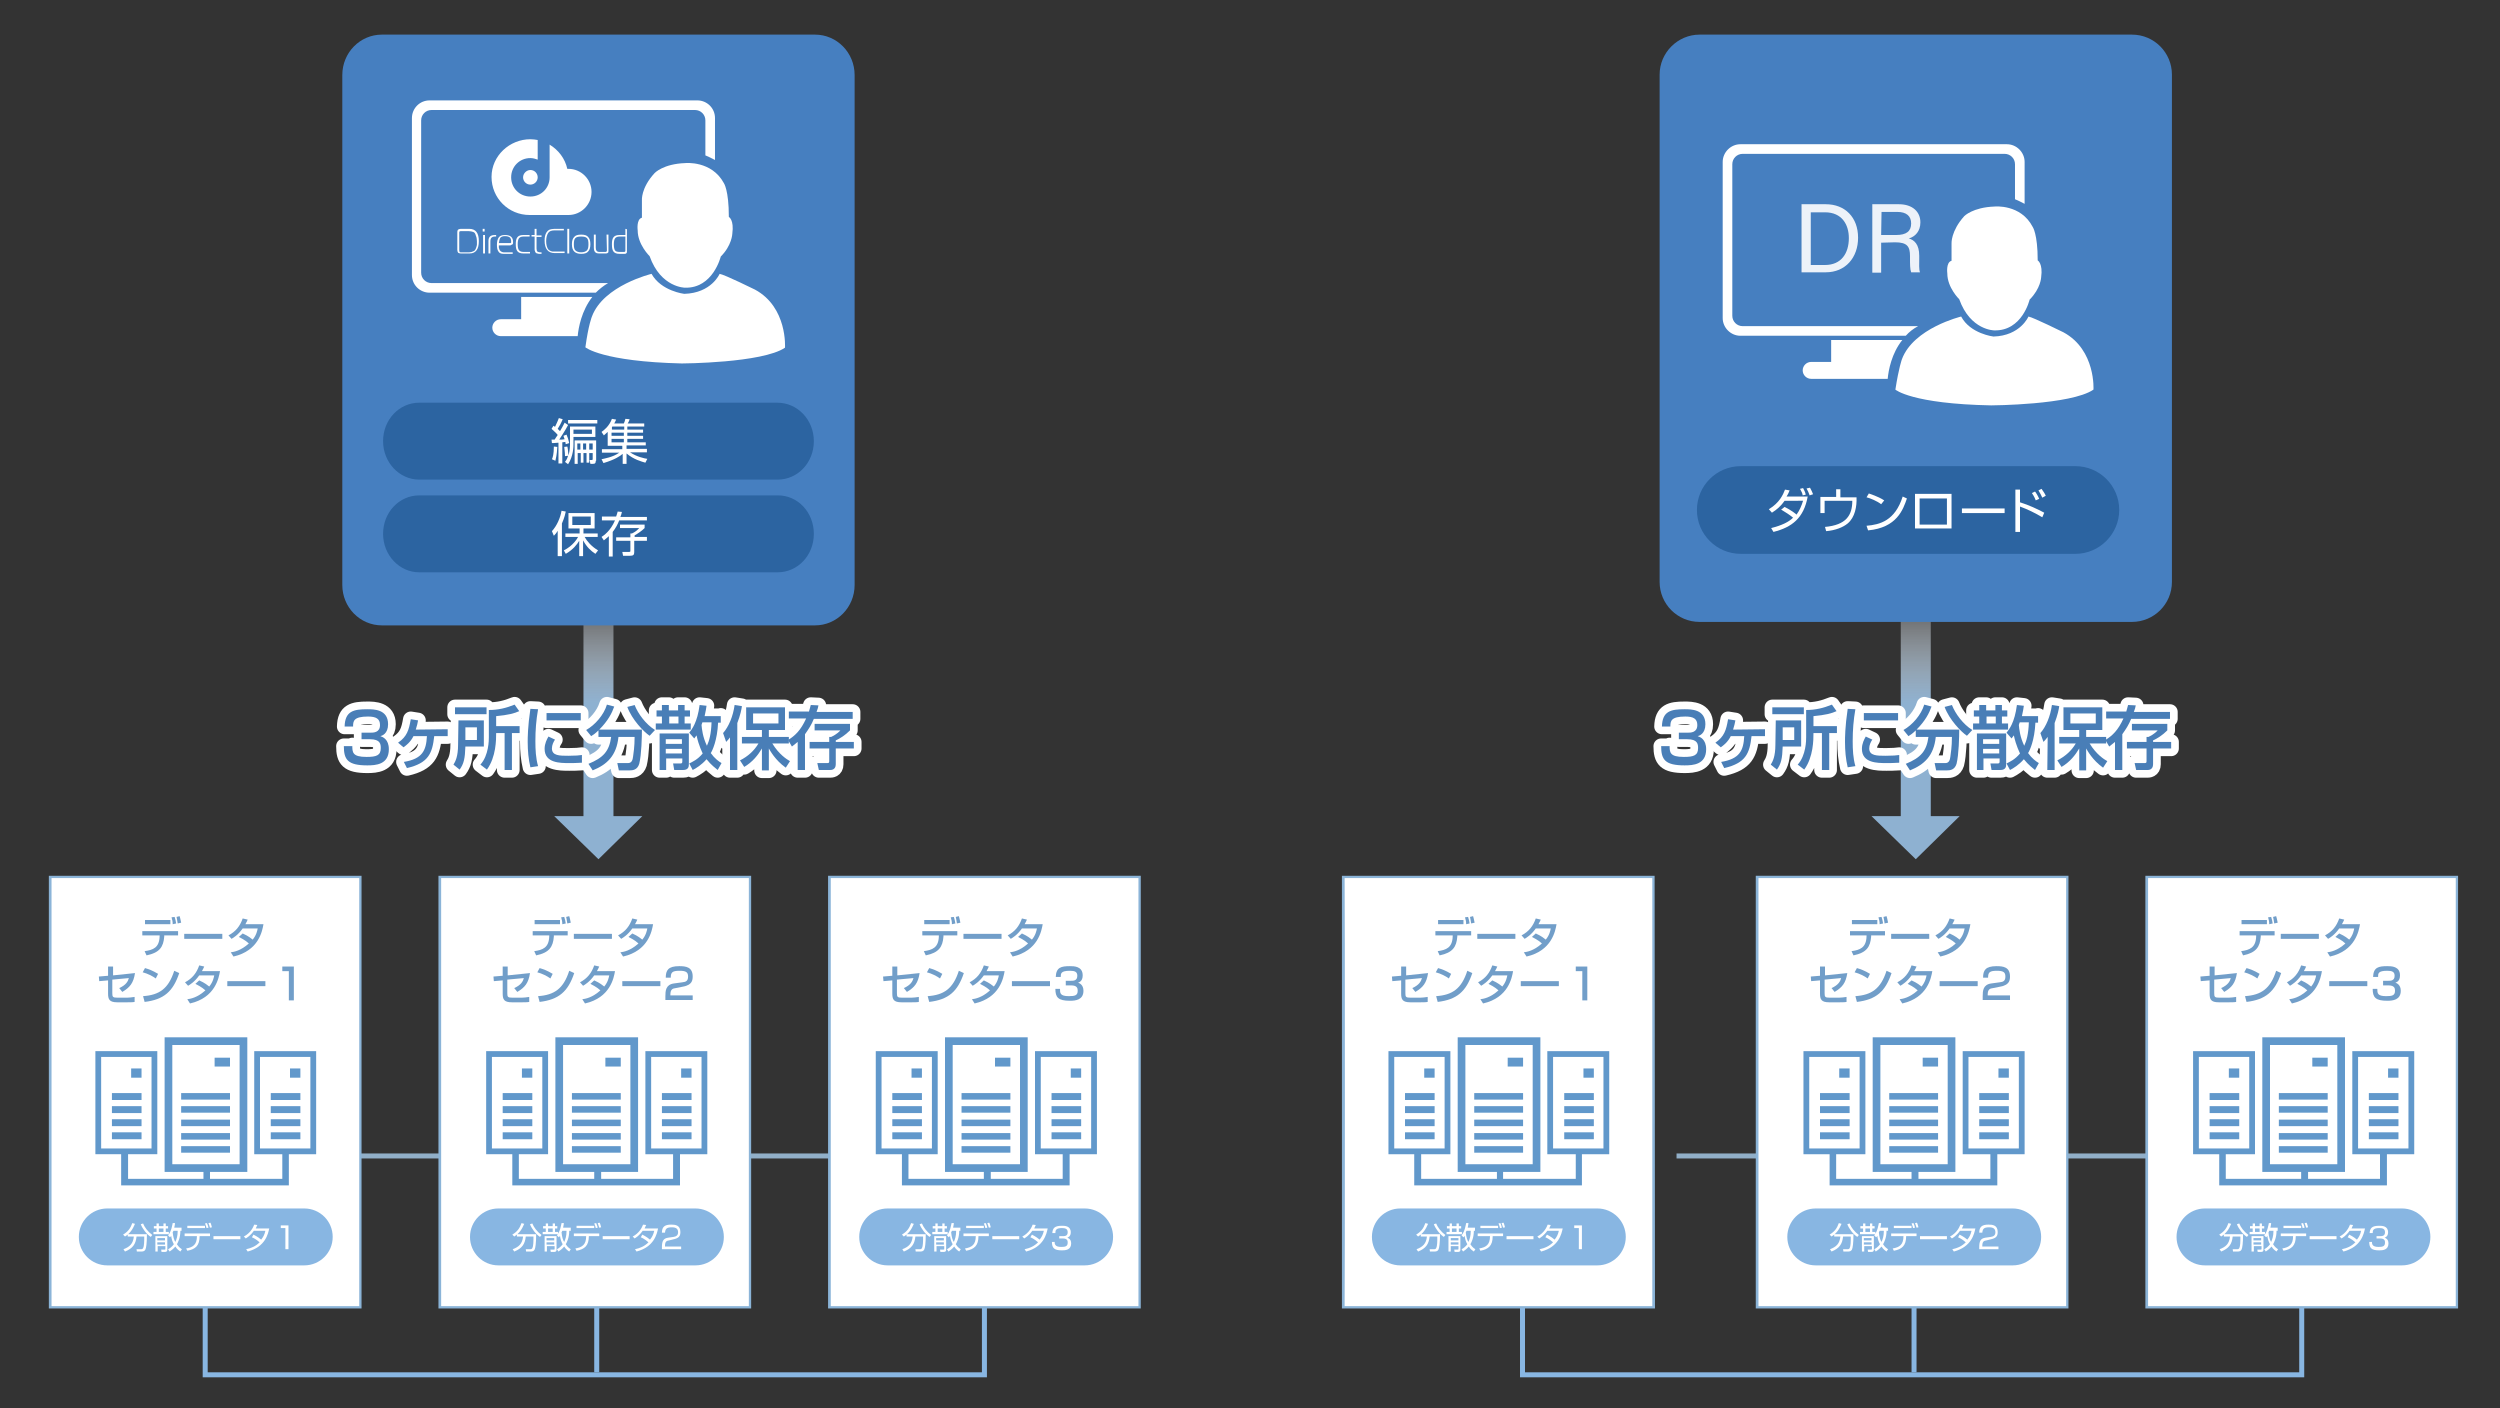<?xml version="1.0" encoding="utf-8"?>
<!-- Generator: Adobe Illustrator 27.0.0, SVG Export Plug-In . SVG Version: 6.00 Build 0)  -->
<svg version="1.1" id="レイヤー_1" xmlns="http://www.w3.org/2000/svg" xmlns:xlink="http://www.w3.org/1999/xlink" x="0px"
	 y="0px" viewBox="0 0 650 366.1" style="enable-background:new 0 0 650 366.1;" xml:space="preserve">
<rect x="0" y="0" width="650" height="366.1" fill="#333333" stroke="none"/>
<style type="text/css">
	.st0{fill:#88B6E2;}
	.st1{fill:#91AFC8;}
	.st2{fill:#FFFFFF;}
	.st3{fill:#8BB4D8;}
	.st4{fill:#719EC9;}
	.st5{fill:#6198CB;}
	.st6{fill:url(#SVGID_1_);}
	.st7{fill:#467FC0;}
	.st8{fill:#2C64A1;}
	.st9{fill-rule:evenodd;clip-rule:evenodd;fill:#FFFFFF;}
	.st10{fill:#497EB7;stroke:#FFFFFF;stroke-width:4;stroke-linecap:round;stroke-linejoin:round;stroke-miterlimit:10;}
	.st11{fill:#497EB7;}
	.st12{fill:url(#SVGID_00000123432154859857538210000014828498791369354430_);}
	.st13{opacity:0.9;}
</style>
<g>
	<polygon class="st0" points="256.6,358.1 52.7,358.1 52.7,336.4 54,336.4 54,356.8 255.3,356.8 255.3,335.2 256.6,335.2 	"/>
	<rect x="93.4" y="299.9" class="st1" width="128.6" height="1.3"/>
	<rect x="154.5" y="333.3" class="st0" width="1.3" height="23.5"/>
	<g>
		<g>
			<rect x="13" y="228" class="st2" width="80.7" height="111.9"/>
			<path class="st3" d="M94,340.2H12.7V227.7H94V340.2z M13.4,339.6h80V228.3h-80C13.4,228.3,13.4,339.6,13.4,339.6z"/>
		</g>
		<g>
			<path class="st4" d="M46.3,242.1v1.1h-3.6v0.3c-0.2,2.7-1.2,4.2-4.6,4.9l-0.5-1.1c2.2-0.3,3.8-0.9,3.9-3.8v-0.3H37v-1.1
				L46.3,242.1L46.3,242.1z M44.3,239.2v1.1h-6.6v-1.1H44.3z M44.9,240.3c0-0.7-0.1-1.1-0.3-1.8l0.8-0.1c0.2,0.6,0.3,1.1,0.4,1.7
				L44.9,240.3z M46.2,240.1c-0.1-0.6-0.2-1.3-0.3-1.7l0.8-0.2c0.1,0.3,0.2,0.7,0.4,1.7L46.2,240.1z"/>
			<path class="st4" d="M57.8,242.8v1.3h-9.9v-1.3H57.8z"/>
			<path class="st4" d="M63.1,242.7c0.4,0.2,1.4,0.6,2.6,1.6c1-1.2,1.2-2.4,1.3-2.9h-3.9c-1.2,1.7-2.4,2.4-2.9,2.7l-0.8-0.9
				c1.9-1,3-2.4,3.7-4.4l1.3,0.3c-0.1,0.3-0.3,0.6-0.6,1.2h4.7c-0.3,1.7-1.2,6.9-7.8,8.4l-0.7-1.1c0.8-0.1,2.6-0.4,4.7-2.3
				c-1.1-1-2.1-1.4-2.6-1.7L63.1,242.7z"/>
			<path class="st4" d="M35.1,253c-0.4,2.6-1.3,3.7-3.3,4.9l-0.8-1c1.8-0.8,2.3-1.8,2.5-2.6l-4.3,0.4v3.5c0,1,0.1,1.2,1.4,1.2H33
				c0.6,0,1.3-0.1,2-0.2v1.3c-0.4,0.1-1.4,0.1-1.9,0.1h-2.6c-2.1,0-2.4-0.8-2.4-2.3v-3.4l-2.3,0.2l-0.1-1.2l2.4-0.2v-2.4h1.3v2.3
				L35.1,253z"/>
			<path class="st4" d="M40.5,254.4c-0.8-0.6-2.2-1.3-3.4-1.6l0.6-1.1c1,0.3,1.9,0.6,3.4,1.5L40.5,254.4z M37.2,259
				c4.2-0.3,6.6-1.9,8.1-6.6l1.3,0.6c-1.6,4.8-4,6.9-9,7.5L37.2,259z"/>
			<path class="st4" d="M51.8,254.9c0.4,0.2,1.4,0.6,2.6,1.6c1-1.2,1.2-2.4,1.3-2.9h-3.9c-1.2,1.7-2.4,2.4-2.9,2.7l-0.8-0.9
				c1.9-1,3-2.4,3.7-4.4l1.3,0.3c-0.1,0.3-0.3,0.6-0.6,1.2h4.7c-0.3,1.7-1.2,6.9-7.8,8.4l-0.7-1.1c0.8-0.1,2.6-0.4,4.7-2.3
				c-1.1-1-2.1-1.4-2.6-1.7L51.8,254.9z"/>
			<path class="st4" d="M69,255.1v1.3h-9.9v-1.3H69z"/>
			<path class="st4" d="M76.4,251.3v8.8h-1.3v-7.6h-1.7v-1.2H76.4z"/>
		</g>
		<g>
			<path class="st0" d="M86.5,321.6c0,4.1-3.3,7.4-7.4,7.4H27.9c-4.1,0-7.4-3.3-7.4-7.4l0,0c0-4.1,3.3-7.4,7.4-7.4h51.2
				C83.2,314.2,86.5,317.5,86.5,321.6L86.5,321.6z"/>
			<g>
				<path class="st2" d="M32,321c1.3-0.8,1.9-1.6,2.4-3l0.7,0.2c-0.6,1.4-1.2,2.4-2.6,3.3L32,321z M35.6,325.5l-0.1-0.7h1.2
					c0.3,0,0.5-0.2,0.5-0.3c0.3-0.5,0.3-1.8,0.3-3h-2c-0.2,2-1,3.1-3,3.9l-0.4-0.6c1.6-0.6,2.5-1.4,2.7-3.3h-1.6v-0.6h5
					c0,2.4-0.2,3.6-0.4,4s-0.6,0.5-1,0.5h-1.2V325.5z M37.2,318.1c0.4,1,1.2,2.1,2.4,3l-0.4,0.5c-1.1-0.7-2.2-2.2-2.6-3.3
					L37.2,318.1z"/>
				<path class="st2" d="M41.3,318.1v0.7h1.2v-0.7h0.6v0.7h0.6v0.6h-0.6v0.9h0.8v0.6h-4v-0.6h0.8v-0.9H40v-0.6h0.7v-0.7H41.3z
					 M43.5,321.4v3.5c0,0.2,0,0.6-0.6,0.6H42l-0.1-0.6h0.8c0.2,0,0.3,0,0.3-0.2V324h-2v1.4h-0.6v-4H43.5z M42.9,321.9h-2v0.6h2
					V321.9z M42.9,323h-2v0.6h2V323z M42.5,319.4h-1.2v0.9h1.2V319.4z M47.2,319.4v0.6h-0.3c0,1.8-0.6,3-0.9,3.5
					c0.5,0.8,1,1.1,1.3,1.3l-0.4,0.6c-0.3-0.2-0.9-0.6-1.3-1.3c-0.6,0.7-1.2,1.1-1.5,1.3l-0.4-0.6c0.4-0.2,1-0.6,1.5-1.3
					c-0.4-0.7-0.6-1.4-0.7-2.2c-0.1,0.2-0.2,0.3-0.3,0.4l-0.5-0.5c0.9-1.1,1.1-2.8,1.2-3.2h0.6c0,0.3-0.1,0.7-0.2,1.2h1.9V319.4z
					 M45.1,320c-0.1,0.2-0.1,0.3-0.2,0.4c0.1,1.2,0.4,2.1,0.7,2.5c0.3-0.7,0.6-1.5,0.6-2.9H45.1z"/>
				<path class="st2" d="M54.6,320.7v0.7h-2.7c0,2.5-1.1,3.4-3.2,3.8l-0.3-0.6c1.8-0.3,2.8-1,2.8-3.2H48v-0.7L54.6,320.7L54.6,320.7
					z M53.3,318.7v0.6h-4.6v-0.6H53.3z M53.7,319.3c-0.1-0.4-0.2-0.8-0.4-1.2l0.5-0.1c0.2,0.4,0.3,0.8,0.4,1.2L53.7,319.3z
					 M54.6,319.2c-0.2-0.6-0.2-0.7-0.4-1.2l0.5-0.1c0.2,0.3,0.3,0.9,0.4,1.2L54.6,319.2z"/>
				<path class="st2" d="M62.5,321.4v0.8h-7v-0.8H62.5z"/>
				<path class="st2" d="M65.9,321c1,0.5,1.8,1.1,2,1.3c0.5-0.6,0.9-1.3,1.1-2.3h-3c-0.9,1.3-1.8,1.8-2.1,2l-0.5-0.5
					c1.7-0.9,2.4-2.3,2.7-3.1l0.8,0.1c-0.1,0.2-0.2,0.4-0.4,0.9H70c-0.3,1.4-1,4.8-5.6,6l-0.4-0.6c1.4-0.3,2.5-0.8,3.5-1.8
					c-0.9-0.8-1.7-1.2-2-1.3L65.9,321z"/>
				<path class="st2" d="M75,318.6v6.2h-0.8v-5.5H73v-0.7H75z"/>
			</g>
		</g>
		<g>
			<g>
				<rect x="43.9" y="270.8" class="st2" width="19.2" height="32.7"/>
				<path class="st5" d="M64.3,304.7H42.8v-35h21.5V304.7z M44.8,302.7h17.5v-31H44.8V302.7z"/>
				<g>
					<rect x="47.1" y="284.2" class="st5" width="12.7" height="1.7"/>
					<rect x="47.1" y="287.6" class="st5" width="12.7" height="1.7"/>
					<rect x="47.1" y="291.1" class="st5" width="12.7" height="1.7"/>
					<rect x="47.1" y="294.6" class="st5" width="12.7" height="1.7"/>
					<rect x="47.1" y="298" class="st5" width="12.7" height="1.7"/>
				</g>
				<rect x="55.8" y="275" class="st5" width="4" height="2.3"/>
			</g>
			<g>
				<rect x="67" y="274.1" class="st2" width="14.3" height="25.1"/>
				<path class="st5" d="M82.2,300.1H66.1v-26.8h16.1V300.1z M67.6,298.6h13.1v-23.8H67.6V298.6z"/>
				<rect x="75.4" y="277.8" class="st5" width="2.7" height="2.4"/>
				<g>
					<rect x="70.4" y="284.2" class="st5" width="7.7" height="1.8"/>
					<rect x="70.4" y="287.6" class="st5" width="7.7" height="1.8"/>
					<rect x="70.4" y="291" class="st5" width="7.7" height="1.8"/>
					<rect x="70.4" y="294.4" class="st5" width="7.7" height="1.8"/>
				</g>
			</g>
			<g>
				<rect x="25.7" y="274.1" class="st2" width="14.3" height="25.1"/>
				<path class="st5" d="M40.9,300.1H24.8v-26.8h16.1V300.1z M26.3,298.6h13.1v-23.8H26.3V298.6z"/>
				<rect x="34.1" y="277.8" class="st5" width="2.7" height="2.4"/>
				<g>
					<rect x="29.1" y="284.2" class="st5" width="7.7" height="1.8"/>
					<rect x="29.1" y="287.6" class="st5" width="7.7" height="1.8"/>
					<rect x="29.1" y="291" class="st5" width="7.7" height="1.8"/>
					<rect x="29.1" y="294.4" class="st5" width="7.7" height="1.8"/>
				</g>
			</g>
			<polygon class="st5" points="73.4,299.4 73.4,306.5 54.6,306.5 54.6,303.9 52.9,303.9 52.9,306.5 33.3,306.5 33.3,299.2 
				31.5,299.2 31.5,308.2 75.1,308.2 75.1,299.4 			"/>
		</g>
	</g>
	<g>
		<g>
			<rect x="114.3" y="228" class="st2" width="80.7" height="111.9"/>
			<path class="st3" d="M195.3,340.2H114V227.7h81.3V340.2z M114.7,339.6h80V228.3h-80V339.6z"/>
		</g>
		<g>
			<path class="st4" d="M147.6,242.1v1.1H144v0.3c-0.2,2.7-1.2,4.2-4.6,4.9l-0.5-1.1c2.2-0.3,3.8-0.9,3.9-3.8v-0.3h-4.3v-1.1
				L147.6,242.1L147.6,242.1z M145.6,239.2v1.1H139v-1.1H145.6z M146.2,240.3c0-0.7-0.1-1.1-0.3-1.8l0.8-0.1
				c0.2,0.6,0.3,1.1,0.4,1.7L146.2,240.3z M147.5,240.1c-0.1-0.6-0.2-1.3-0.3-1.7l0.8-0.2c0.1,0.3,0.2,0.7,0.4,1.7L147.5,240.1z"/>
			<path class="st4" d="M159.1,242.8v1.3h-9.9v-1.3H159.1z"/>
			<path class="st4" d="M164.4,242.7c0.4,0.2,1.4,0.6,2.6,1.6c1-1.2,1.2-2.4,1.3-2.9h-3.9c-1.2,1.7-2.4,2.4-2.9,2.7l-0.8-0.9
				c1.9-1,3-2.4,3.7-4.4l1.3,0.3c-0.1,0.3-0.3,0.6-0.6,1.2h4.7c-0.3,1.7-1.2,6.9-7.8,8.4l-0.7-1.1c0.8-0.1,2.6-0.4,4.7-2.3
				c-1.1-1-2.1-1.4-2.6-1.7L164.4,242.7z"/>
			<path class="st4" d="M137.8,253c-0.4,2.6-1.3,3.7-3.3,4.9l-0.8-1c1.8-0.8,2.3-1.8,2.5-2.6l-4.3,0.4v3.5c0,1,0.1,1.2,1.4,1.2h2.3
				c0.6,0,1.3-0.1,2-0.2v1.3c-0.4,0.1-1.4,0.1-1.9,0.1h-2.6c-2.1,0-2.4-0.8-2.4-2.3v-3.4l-2.3,0.2l-0.1-1.2l2.4-0.2v-2.4h1.3v2.3
				L137.8,253z"/>
			<path class="st4" d="M143.1,254.4c-0.8-0.6-2.2-1.3-3.4-1.6l0.6-1.1c1,0.3,1.9,0.6,3.4,1.5L143.1,254.4z M139.9,259
				c4.2-0.3,6.6-1.9,8.1-6.6l1.3,0.6c-1.6,4.8-4,6.9-9,7.5L139.9,259z"/>
			<path class="st4" d="M154.5,254.9c0.4,0.2,1.4,0.6,2.6,1.6c1-1.2,1.2-2.4,1.3-2.9h-3.9c-1.2,1.7-2.4,2.4-2.9,2.7l-0.8-0.9
				c1.9-1,3-2.4,3.7-4.4l1.3,0.3c-0.1,0.3-0.3,0.6-0.6,1.2h4.7c-0.3,1.7-1.2,6.9-7.8,8.4l-0.7-1.1c0.8-0.1,2.6-0.4,4.7-2.3
				c-1.1-1-2.1-1.4-2.6-1.7L154.5,254.9z"/>
			<path class="st4" d="M171.7,255.1v1.3h-9.9v-1.3H171.7z"/>
			<path class="st4" d="M175.7,256.9c-0.8,0.1-1.4,0.3-1.4,1.7v0.2h5.8v1.2H173v-1c0-1.4,0.1-3,2.2-3.3l2.2-0.3
				c1-0.1,1.5-0.4,1.5-1.5s-0.5-1.5-2.2-1.5c-1.9,0-2.3,0.4-2.3,1.8h-1.3c0-1.9,0.6-3,3.5-3c1.7,0,3.5,0.2,3.5,2.7
				c0,1.2-0.4,1.7-1,2.1c-0.4,0.2-0.8,0.4-1.4,0.5L175.7,256.9z"/>
		</g>
		<g>
			<path class="st0" d="M188.2,321.6c0,4.1-3.3,7.4-7.4,7.4h-51.2c-4.1,0-7.4-3.3-7.4-7.4l0,0c0-4.1,3.3-7.4,7.4-7.4h51.2
				C184.8,314.2,188.2,317.5,188.2,321.6L188.2,321.6z"/>
			<g>
				<path class="st2" d="M133.2,321c1.3-0.8,1.9-1.6,2.4-3l0.7,0.2c-0.6,1.4-1.2,2.4-2.6,3.3L133.2,321z M136.8,325.5l-0.1-0.7h1.2
					c0.3,0,0.5-0.2,0.5-0.3c0.3-0.5,0.3-1.8,0.3-3h-2c-0.2,2-1,3.1-3,3.9l-0.4-0.6c1.6-0.6,2.5-1.4,2.7-3.3h-1.6v-0.6h5
					c0,2.4-0.2,3.6-0.4,4s-0.6,0.5-1,0.5h-1.2V325.5z M138.4,318.1c0.4,1,1.2,2.1,2.4,3l-0.4,0.5c-1.1-0.7-2.2-2.2-2.6-3.3
					L138.4,318.1z"/>
				<path class="st2" d="M142.5,318.1v0.7h1.2v-0.7h0.6v0.7h0.6v0.6h-0.6v0.9h0.8v0.6h-4v-0.6h0.8v-0.9h-0.7v-0.6h0.7v-0.7H142.5z
					 M144.7,321.4v3.5c0,0.2,0,0.6-0.6,0.6h-0.9l-0.1-0.6h0.8c0.2,0,0.3,0,0.3-0.2V324h-2v1.4h-0.6v-4H144.7z M144.1,321.9h-2v0.6h2
					V321.9z M144.1,323h-2v0.6h2V323z M143.7,319.4h-1.2v0.9h1.2V319.4z M148.4,319.4v0.6H148c0,1.8-0.6,3-0.9,3.5
					c0.5,0.8,1,1.1,1.3,1.3l-0.4,0.6c-0.3-0.2-0.9-0.6-1.3-1.3c-0.6,0.7-1.2,1.1-1.5,1.3l-0.4-0.6c0.4-0.2,1-0.6,1.5-1.3
					c-0.4-0.7-0.6-1.4-0.7-2.2c-0.1,0.2-0.2,0.3-0.3,0.4l-0.5-0.5c0.9-1.1,1.1-2.8,1.2-3.2h0.6c0,0.3-0.1,0.7-0.2,1.2h2V319.4z
					 M146.2,320c-0.1,0.2-0.1,0.3-0.2,0.4c0.1,1.2,0.4,2.1,0.7,2.5c0.3-0.7,0.6-1.5,0.6-2.9H146.2z"/>
				<path class="st2" d="M155.8,320.7v0.7h-2.7c0,2.5-1.1,3.4-3.2,3.8l-0.3-0.6c1.8-0.3,2.8-1,2.8-3.2h-3.2v-0.7L155.8,320.7
					L155.8,320.7z M154.5,318.7v0.6h-4.6v-0.6H154.5z M154.9,319.3c-0.1-0.4-0.2-0.8-0.4-1.2l0.5-0.1c0.2,0.4,0.3,0.8,0.4,1.2
					L154.9,319.3z M155.8,319.2c-0.2-0.6-0.2-0.7-0.4-1.2l0.5-0.1c0.2,0.3,0.3,0.9,0.4,1.2L155.8,319.2z"/>
				<path class="st2" d="M163.7,321.4v0.8h-7v-0.8H163.7z"/>
				<path class="st2" d="M167,321c1,0.5,1.8,1.1,2,1.3c0.5-0.6,0.9-1.3,1.1-2.3h-3c-0.9,1.3-1.8,1.8-2.1,2l-0.5-0.5
					c1.7-0.9,2.4-2.3,2.7-3.1l0.8,0.1c-0.1,0.2-0.2,0.4-0.4,0.9h3.5c-0.3,1.4-1,4.8-5.6,6l-0.4-0.6c1.4-0.3,2.5-0.8,3.5-1.8
					c-0.9-0.8-1.7-1.2-2-1.3L167,321z"/>
				<path class="st2" d="M174,322.5c-0.6,0.1-1.1,0.2-1.1,1.4v0.2h4.2v0.7h-5v-0.5c0-1.7,0.4-2.3,1.6-2.5l1.4-0.2
					c0.7-0.1,1.2-0.4,1.2-1.2c0-0.8-0.4-1.3-1.6-1.3c-1.4,0-1.7,0.4-1.8,1.4h-0.8c0-1.5,0.7-2.1,2.4-2.1c1,0,2.4,0.1,2.4,1.9
					c0,0.3,0,0.9-0.4,1.3c-0.3,0.3-0.8,0.5-1.3,0.6L174,322.5z"/>
			</g>
		</g>
		<g>
			<g>
				<rect x="145.6" y="270.8" class="st2" width="19.2" height="32.7"/>
				<path class="st5" d="M165.9,304.7h-21.5v-35h21.5V304.7z M146.4,302.7h17.5v-31h-17.5V302.7z"/>
				<g>
					<rect x="148.7" y="284.2" class="st5" width="12.7" height="1.7"/>
					<rect x="148.7" y="287.6" class="st5" width="12.7" height="1.7"/>
					<rect x="148.7" y="291.1" class="st5" width="12.7" height="1.7"/>
					<rect x="148.7" y="294.6" class="st5" width="12.7" height="1.7"/>
					<rect x="148.7" y="298" class="st5" width="12.7" height="1.7"/>
				</g>
				<rect x="157.4" y="275" class="st5" width="4" height="2.3"/>
			</g>
			<g>
				<rect x="168.7" y="274.1" class="st2" width="14.3" height="25.1"/>
				<path class="st5" d="M183.9,300.1h-16.1v-26.8h16.1V300.1z M169.3,298.6h13.1v-23.8h-13.1V298.6z"/>
				<rect x="177.1" y="277.8" class="st5" width="2.7" height="2.4"/>
				<g>
					<rect x="172.1" y="284.2" class="st5" width="7.7" height="1.8"/>
					<rect x="172.1" y="287.6" class="st5" width="7.7" height="1.8"/>
					<rect x="172.1" y="291" class="st5" width="7.7" height="1.8"/>
					<rect x="172.1" y="294.4" class="st5" width="7.7" height="1.8"/>
				</g>
			</g>
			<g>
				<rect x="127.3" y="274.1" class="st2" width="14.3" height="25.1"/>
				<path class="st5" d="M142.5,300.1h-16.1v-26.8h16.1V300.1z M127.9,298.6H141v-23.8h-13.1V298.6z"/>
				<rect x="135.7" y="277.8" class="st5" width="2.7" height="2.4"/>
				<g>
					<rect x="130.7" y="284.2" class="st5" width="7.7" height="1.8"/>
					<rect x="130.7" y="287.6" class="st5" width="7.7" height="1.8"/>
					<rect x="130.7" y="291" class="st5" width="7.7" height="1.8"/>
					<rect x="130.7" y="294.4" class="st5" width="7.7" height="1.8"/>
				</g>
			</g>
			<polygon class="st5" points="175,299.4 175,306.5 156.3,306.5 156.3,303.9 154.5,303.9 154.5,306.5 134.9,306.5 134.9,299.2 
				133.2,299.2 133.2,308.2 176.8,308.2 176.8,299.4 			"/>
		</g>
	</g>
	<g>
		<g>
			<rect x="215.6" y="228" class="st2" width="80.7" height="111.9"/>
			<path class="st3" d="M296.6,340.2h-81.3V227.7h81.3V340.2z M216,339.6h80V228.3h-80V339.6z"/>
		</g>
		<g>
			<path class="st4" d="M248.9,242.1v1.1h-3.6v0.3c-0.2,2.7-1.2,4.2-4.6,4.9l-0.5-1.1c2.2-0.3,3.8-0.9,3.9-3.8v-0.3h-4.3v-1.1
				L248.9,242.1L248.9,242.1z M246.9,239.2v1.1h-6.6v-1.1H246.9z M247.5,240.3c0-0.7-0.1-1.1-0.3-1.8l0.8-0.1
				c0.2,0.6,0.3,1.1,0.4,1.7L247.5,240.3z M248.8,240.1c-0.1-0.6-0.2-1.3-0.3-1.7l0.8-0.2c0.1,0.3,0.2,0.7,0.4,1.7L248.8,240.1z"/>
			<path class="st4" d="M260.4,242.8v1.3h-9.9v-1.3H260.4z"/>
			<path class="st4" d="M265.7,242.7c0.4,0.2,1.4,0.6,2.6,1.6c1-1.2,1.2-2.4,1.3-2.9h-3.9c-1.2,1.7-2.4,2.4-2.9,2.7l-0.8-0.9
				c1.9-1,3-2.4,3.7-4.4l1.3,0.3c-0.1,0.3-0.3,0.6-0.6,1.2h4.7c-0.3,1.7-1.2,6.9-7.8,8.4l-0.7-1.1c0.8-0.1,2.6-0.4,4.7-2.3
				c-1.1-1-2.1-1.4-2.6-1.7L265.7,242.7z"/>
			<path class="st4" d="M239.1,253c-0.4,2.6-1.3,3.7-3.3,4.9l-0.8-1c1.8-0.8,2.3-1.8,2.5-2.6l-4.3,0.4v3.5c0,1,0.1,1.2,1.4,1.2h2.3
				c0.6,0,1.3-0.1,2-0.2v1.3c-0.4,0.1-1.4,0.1-1.9,0.1h-2.6c-2.1,0-2.4-0.8-2.4-2.3v-3.4l-2.3,0.2l-0.1-1.2l2.4-0.2v-2.4h1.3v2.3
				L239.1,253z"/>
			<path class="st4" d="M244.4,254.4c-0.8-0.6-2.2-1.3-3.4-1.6l0.6-1.1c1,0.3,1.9,0.6,3.4,1.5L244.4,254.4z M241.2,259
				c4.2-0.3,6.6-1.9,8.1-6.6l1.3,0.6c-1.6,4.8-4,6.9-9,7.5L241.2,259z"/>
			<path class="st4" d="M255.8,254.9c0.4,0.2,1.4,0.6,2.6,1.6c1-1.2,1.2-2.4,1.3-2.9h-3.9c-1.2,1.7-2.4,2.4-2.9,2.7l-0.8-0.9
				c1.9-1,3-2.4,3.7-4.4l1.3,0.3c-0.1,0.3-0.3,0.6-0.6,1.2h4.7c-0.3,1.7-1.2,6.9-7.8,8.4l-0.7-1.1c0.8-0.1,2.6-0.4,4.7-2.3
				c-1.1-1-2.1-1.4-2.6-1.7L255.8,254.9z"/>
			<path class="st4" d="M273,255.1v1.3h-9.9v-1.3H273z"/>
			<path class="st4" d="M275.6,257.1c0,1.1,0,1.9,2.3,1.9c1.6,0,2.3-0.2,2.3-1.4c0-0.6-0.1-1.4-1.7-1.4h-1.4V255h1.4
				c0.6,0,1.6,0,1.6-1.3c0-1-0.6-1.3-1.9-1.3c-2.4,0-2.4,0.7-2.4,1.6h-1.3c0.1-2.5,1.4-2.8,3.7-2.8c1,0,3.3,0,3.3,2.4
				c0,1.6-1,1.8-1.2,1.9c0.3,0.1,1.4,0.5,1.4,2.1c0,2.4-2.1,2.6-3.5,2.6c-3.1,0-3.8-0.9-3.8-3.1H275.6L275.6,257.1z"/>
		</g>
		<g>
			<path class="st0" d="M289.4,321.6c0,4.1-3.3,7.4-7.4,7.4h-51.2c-4.1,0-7.4-3.3-7.4-7.4l0,0c0-4.1,3.3-7.4,7.4-7.4H282
				C286.1,314.2,289.4,317.5,289.4,321.6L289.4,321.6z"/>
			<g>
				<path class="st2" d="M234.5,321c1.3-0.8,1.9-1.6,2.4-3l0.7,0.2c-0.6,1.4-1.2,2.4-2.6,3.3L234.5,321z M238.1,325.5l-0.1-0.7h1.2
					c0.3,0,0.5-0.2,0.5-0.3c0.3-0.5,0.3-1.8,0.3-3h-2c-0.2,2-1,3.1-3,3.9l-0.4-0.6c1.6-0.6,2.5-1.4,2.7-3.3h-1.6v-0.6h5
					c0,2.4-0.2,3.6-0.4,4s-0.6,0.5-1,0.5h-1.2V325.5z M239.7,318.1c0.4,1,1.2,2.1,2.4,3l-0.4,0.5c-1.1-0.7-2.2-2.2-2.6-3.3
					L239.7,318.1z"/>
				<path class="st2" d="M243.8,318.1v0.7h1.2v-0.7h0.6v0.7h0.6v0.6h-0.6v0.9h0.8v0.6h-4v-0.6h0.8v-0.9h-0.7v-0.6h0.7v-0.7H243.8z
					 M246,321.4v3.5c0,0.2,0,0.6-0.6,0.6h-0.9l-0.1-0.6h0.8c0.2,0,0.3,0,0.3-0.2V324h-2v1.4h-0.6v-4H246z M245.4,321.9h-2v0.6h2
					V321.9z M245.4,323h-2v0.6h2V323z M245,319.4h-1.2v0.9h1.2V319.4z M249.7,319.4v0.6h-0.3c0,1.8-0.6,3-0.9,3.5
					c0.5,0.8,1,1.1,1.3,1.3l-0.4,0.6c-0.3-0.2-0.9-0.6-1.3-1.3c-0.6,0.7-1.2,1.1-1.5,1.3l-0.4-0.6c0.4-0.2,1-0.6,1.5-1.3
					c-0.4-0.7-0.6-1.4-0.7-2.2c-0.1,0.2-0.2,0.3-0.3,0.4l-0.5-0.5c0.9-1.1,1.1-2.8,1.2-3.2h0.6c0,0.3-0.1,0.7-0.2,1.2h1.9V319.4z
					 M247.5,320c-0.1,0.2-0.1,0.3-0.2,0.4c0.1,1.2,0.4,2.1,0.7,2.5c0.3-0.7,0.6-1.5,0.6-2.9H247.5z"/>
				<path class="st2" d="M257.1,320.7v0.7h-2.7c0,2.5-1.1,3.4-3.2,3.8l-0.3-0.6c1.8-0.3,2.8-1,2.8-3.2h-3.2v-0.7L257.1,320.7
					L257.1,320.7z M255.8,318.7v0.6h-4.6v-0.6H255.8z M256.2,319.3c-0.1-0.4-0.2-0.8-0.4-1.2l0.5-0.1c0.2,0.4,0.3,0.8,0.4,1.2
					L256.2,319.3z M257.1,319.2c-0.2-0.6-0.2-0.7-0.4-1.2l0.5-0.1c0.2,0.3,0.3,0.9,0.4,1.2L257.1,319.2z"/>
				<path class="st2" d="M265,321.4v0.8h-7v-0.8H265z"/>
				<path class="st2" d="M268.3,321c1,0.5,1.8,1.1,2,1.3c0.5-0.6,0.9-1.3,1.1-2.3h-3c-0.9,1.3-1.8,1.8-2.1,2l-0.5-0.5
					c1.7-0.9,2.4-2.3,2.7-3.1l0.8,0.1c-0.1,0.2-0.2,0.4-0.4,0.9h3.5c-0.3,1.4-1,4.8-5.6,6l-0.4-0.6c1.4-0.3,2.5-0.8,3.5-1.8
					c-0.9-0.8-1.7-1.2-2-1.3L268.3,321z"/>
				<path class="st2" d="M274.2,322.7c0,0.7,0,1.5,1.7,1.5c1,0,1.7-0.1,1.7-1.1c0-0.4,0-1.1-1.3-1.1h-0.9v-0.6h0.9
					c0.5,0,1.3,0,1.3-1c0-0.9-0.6-1.1-1.5-1.1c-1.6,0-1.7,0.6-1.7,1.3h-0.8c0.1-1.3,0.6-1.9,2.5-1.9c0.7,0,2.3,0,2.3,1.7
					c0,1.1-0.7,1.3-0.9,1.4c0.2,0.1,1,0.3,1,1.5c0,1.7-1.5,1.8-2.4,1.8c-2,0-2.6-0.6-2.6-2.2h0.7V322.7z"/>
			</g>
		</g>
		<g>
			<g>
				<rect x="246.9" y="270.8" class="st2" width="19.2" height="32.7"/>
				<path class="st5" d="M267.2,304.7h-21.5v-35h21.5V304.7z M247.7,302.7h17.5v-31h-17.5L247.7,302.7L247.7,302.7z"/>
				<g>
					<rect x="250" y="284.2" class="st5" width="12.7" height="1.7"/>
					<rect x="250" y="287.6" class="st5" width="12.7" height="1.7"/>
					<rect x="250" y="291.1" class="st5" width="12.7" height="1.7"/>
					<rect x="250" y="294.6" class="st5" width="12.7" height="1.7"/>
					<rect x="250" y="298" class="st5" width="12.7" height="1.7"/>
				</g>
				<rect x="258.7" y="275" class="st5" width="4" height="2.3"/>
			</g>
			<g>
				<rect x="270" y="274.1" class="st2" width="14.3" height="25.1"/>
				<path class="st5" d="M285.2,300.1h-16.1v-26.8h16.1V300.1z M270.6,298.6h13.1v-23.8h-13.1V298.6z"/>
				<rect x="278.4" y="277.8" class="st5" width="2.7" height="2.4"/>
				<g>
					<rect x="273.4" y="284.2" class="st5" width="7.7" height="1.8"/>
					<rect x="273.4" y="287.6" class="st5" width="7.7" height="1.8"/>
					<rect x="273.4" y="291" class="st5" width="7.7" height="1.8"/>
					<rect x="273.4" y="294.4" class="st5" width="7.7" height="1.8"/>
				</g>
			</g>
			<g>
				<rect x="228.6" y="274.1" class="st2" width="14.3" height="25.1"/>
				<path class="st5" d="M243.8,300.1h-16.1v-26.8h16.1V300.1z M229.2,298.6h13.1v-23.8h-13.1V298.6z"/>
				<rect x="237" y="277.8" class="st5" width="2.7" height="2.4"/>
				<g>
					<rect x="232" y="284.2" class="st5" width="7.7" height="1.8"/>
					<rect x="232" y="287.6" class="st5" width="7.7" height="1.8"/>
					<rect x="232" y="291" class="st5" width="7.7" height="1.8"/>
					<rect x="232" y="294.4" class="st5" width="7.7" height="1.8"/>
				</g>
			</g>
			<polygon class="st5" points="276.3,299.4 276.3,306.5 257.6,306.5 257.6,303.9 255.8,303.9 255.8,306.5 236.2,306.5 236.2,299.2 
				234.5,299.2 234.5,308.2 278.1,308.2 278.1,299.4 			"/>
		</g>
	</g>
	
		<linearGradient id="SVGID_1_" gradientUnits="userSpaceOnUse" x1="155.55" y1="404.8" x2="155.55" y2="471.4" gradientTransform="matrix(1 0 0 1 0 -248)">
		<stop  offset="1.065558e-08" style="stop-color:#FFFFFF;stop-opacity:0.2"/>
		<stop  offset="0.391" style="stop-color:#8EB1D1"/>
		<stop  offset="1" style="stop-color:#8EB1D1"/>
	</linearGradient>
	<polygon class="st6" points="159.5,212.2 159.5,156.8 151.7,156.8 151.7,212.2 144.1,212.2 155.6,223.4 167,212.2 	"/>
	<g>
		<path class="st7" d="M222.2,152.1c0,5.8-4.6,10.5-10.3,10.5H99.3c-5.7,0-10.3-4.7-10.3-10.5V19.5C89,13.7,93.6,9,99.3,9h112.6
			c5.7,0,10.3,4.7,10.3,10.5V152.1z"/>
		<g>
			<g>
				<path class="st8" d="M211.6,114.7c0,5.6-4.2,10-9.4,10H109c-5.2,0-9.4-4.5-9.4-10l0,0c0-5.6,4.2-10,9.4-10h93.1
					C207.4,104.7,211.6,109.2,211.6,114.7L211.6,114.7z"/>
				<g>
					<path class="st2" d="M143.5,119.4c0.2-0.4,0.5-1.3,0.5-3.3l0.9,0.1c-0.1,2.1-0.4,3.1-0.5,3.6L143.5,119.4z M147.7,110.5
						c-0.7,1.4-2,3.3-2.3,3.8c0.5,0,1,0,1.4-0.1c-0.2-0.5-0.2-0.6-0.3-0.9l0.8-0.3c0.3,0.7,0.5,1.3,0.7,2.2l-0.9,0.3
						c-0.1-0.3-0.1-0.4-0.1-0.6c-0.2,0-0.6,0.1-0.8,0.1v5.5h-1v-5.4c-1.1,0.1-1.3,0.1-1.7,0.1l-0.1-0.9c0.3,0,0.4,0,0.8,0
						c0.2-0.3,0.5-0.8,0.8-1.2c-0.1-0.2-0.8-0.9-1.6-1.6l0.5-0.8c0.2,0.1,0.3,0.2,0.4,0.3c0.5-1,0.8-1.8,1-2.3l1,0.3
						c-0.4,1-0.9,1.9-1.3,2.5c0.4,0.4,0.5,0.5,0.6,0.6c0.6-1,1-1.8,1.2-2.2L147.7,110.5z M148.2,110.9h6.6v2.7h-5.7v1.9
						c0,0.5,0,3.1-1.4,5.2l-0.8-0.6c0.2-0.3,0.5-0.6,0.8-1.6l-0.8,0.1c0-1.1-0.2-2.1-0.2-2.4l0.8-0.1c0.1,0.2,0.2,1.1,0.3,2.3
						c0.1-0.3,0.4-1.4,0.4-2.8L148.2,110.9L148.2,110.9z M155.3,110.1h-7.6v-0.9h7.6V110.1z M153.9,111.7h-4.8v1.1h4.8V111.7z
						 M154.9,119.8c0,0.5-0.1,0.8-0.7,0.8h-0.7l-0.2-1h0.5c0.3,0,0.3-0.1,0.3-0.3v-1.5h-0.9v2.5h-0.7v-2.5h-0.8v2.5H151v-2.5h-0.8
						v2.8h-0.8v-6.1h5.6v5.3H154.9z M150.9,115.3h-0.8v1.6h0.8V115.3z M152.4,115.3h-0.8v1.6h0.8V115.3z M154.1,115.3h-0.9v1.6h0.9
						V115.3z"/>
					<path class="st2" d="M162.2,110.1c0.2-0.4,0.3-0.8,0.4-1.2l1.1,0.1c-0.1,0.4-0.2,0.6-0.5,1.1h4.3v0.8h-4.4v0.8h4.1v0.8h-4.1
						v0.8h4.1v0.8h-4.1v0.9h4.8v0.8h-5v0.9h5.3v0.9h-4.4c1.8,1.2,3.8,1.6,4.5,1.7l-0.5,1c-1-0.3-3-0.8-4.9-2.4v2.7h-1V118
						c-0.7,0.6-2,1.5-5,2.4l-0.5-1c0.8-0.2,2.9-0.5,4.6-1.7h-4.5v-0.9h5.3v-0.9H158v-3.6c-0.4,0.4-0.8,0.7-1,0.9l-0.6-0.9
						c0.7-0.5,2-1.5,2.7-3.4l1.1,0.2c-0.2,0.4-0.3,0.7-0.5,1H162.2z M159.2,110.9c0,0.1-0.1,0.1-0.1,0.2v0.6h3.2v-0.8
						C162.3,110.9,159.2,110.9,159.2,110.9z M162.2,112.5H159v0.8h3.2V112.5z M162.2,114.1H159v0.9h3.2V114.1z"/>
				</g>
			</g>
			<g>
				<path class="st8" d="M211.6,138.8c0,5.6-4.2,10-9.4,10H109c-5.2,0-9.4-4.5-9.4-10l0,0c0-5.6,4.2-10,9.4-10h93.1
					C207.4,128.7,211.6,133.2,211.6,138.8L211.6,138.8z"/>
				<g>
					<g>
						<path class="st2" d="M146,144.6h-1V138c-0.4,0.7-0.7,1-1,1.3l-0.5-1.2c1.3-1.4,2.2-3.5,2.5-5.3l1.1,0.2
							c-0.1,0.5-0.3,1.5-1,3.1v8.5H146z M146.6,143.1c2.4-1.2,3.5-3.1,3.7-3.5H147v-0.9h3.7v-1.3h-2.9v-4h6.8v4h-2.9v1.3h3.7v0.9
							H152c0.6,1.1,1.8,2.5,3.5,3.5l-0.7,0.9c-1.2-0.8-2.2-1.7-3.2-3.5v4.1h-1v-4c-0.6,1-1.6,2.3-3.5,3.4L146.6,143.1z M153.6,134.3
							h-4.8v2.2h4.8V134.3z"/>
						<path class="st2" d="M168.2,134.3v1H161c-0.4,1-0.9,2-1.7,3v6.4h-1v-5.3c-0.6,0.6-1,0.8-1.3,1.1l-0.6-0.9
							c0.6-0.4,2.3-1.5,3.5-4.3h-3.4v-1h3.7c0.2-0.5,0.3-1,0.4-1.3l1.1,0.1c-0.1,0.5-0.2,0.8-0.4,1.3h6.9V134.3z M168.2,139.7v0.9
							h-3.3v3c0,0.7-0.3,0.9-1.1,0.9H162l-0.2-1h1.7c0.4,0,0.4-0.1,0.4-0.3v-2.6h-3.7v-0.9h3.7v-1h0.4c0.4-0.2,1.1-0.5,1.9-1.4h-5
							v-0.9h6.4v0.9c-0.8,0.8-1.9,1.5-2.6,1.9v0.4h3.2V139.7z"/>
					</g>
				</g>
			</g>
			<g>
				<g>
					<g>
						<g>
							<path class="st2" d="M178.2,42.4c-5.8,0.2-8,2.6-8,2.6c-3.6,3.9-3.3,7.1-3.3,7.1v4.5c-1.5,0.4-1.1,3.3-1.1,3.3
								c0,3.7,3.1,6.7,3.1,6.7c2.9,8.2,9.2,8.2,9.2,8.2c7.3,0.2,9.3-8.1,9.3-8.1c2.9-2.9,3-5.9,3-5.9c0.5-3.7-0.9-4.4-0.9-4.4
								c0-7-1.3-8.8-1.3-8.8C185,41.7,178.2,42.4,178.2,42.4z"/>
							<path class="st2" d="M196.3,75.3c0,0-7.9-3.9-9.2-4.1c0,0-2.1,5-9.2,5.2c0,0-6-0.7-8.5-5.2c0,0-12.5,3-15.5,11.1
								c0,0-0.9,2.1-1.7,8c0,0,4.3,3.7,25.1,4.2c0,0,20.9-0.1,26.8-4.1C204.1,90.4,204.8,79.9,196.3,75.3z"/>
							<path class="st2" d="M158.1,73.6h-45.9c-1.5,0-2.7-1.2-2.7-2.7V31.3c0-1.5,1.2-2.7,2.7-2.7h68.5c1.5,0,2.7,1.2,2.7,2.7v9.1
								c0.7,0.3,1.6,0.7,2.5,1.2V30.7c0-2.6-2.1-4.6-4.6-4.6h-69.6c-2.6,0-4.6,2.1-4.6,4.6v40.8c0,2.6,2.1,4.6,4.6,4.6h43.2
								C155.8,75.2,156.9,74.3,158.1,73.6z"/>
							<path class="st2" d="M135.5,77.2V83h-5.3c-1.2,0-2.2,1-2.2,2.2s1,2.2,2.2,2.2h20c0.2-2.2,1-6.6,3.8-10.2H135.5z"/>
						</g>
					</g>
				</g>
				<g>
					<path class="st9" d="M137.9,44.2c1.1,0,1.9,0.9,1.9,1.9c0,1.1-0.9,1.9-1.9,1.9c-1.1,0-1.9-0.9-1.9-1.9
						C136,45.1,136.9,44.2,137.9,44.2 M137.9,36.2c0.7,0,1.3,0.1,1.9,0.2v5.1c-0.6-0.2-1.2-0.4-1.9-0.4c-2.8,0-5,2.2-5,5s2.2,5,5,5
						s5-2.2,5-5v-8.5c2.3,1.4,4,3.6,4.6,6.3c0.1,0,0.2,0,0.3,0c3.3,0,6,2.7,6,6s-2.7,6-6,6l0,0h-0.1h-10c-5.5,0-9.9-4.4-9.9-9.9
						S132.5,36.2,137.9,36.2z"/>
					<g>
						<g>
							<path class="st9" d="M122,59.5h-2.2c-0.3,0-0.5,0.1-0.7,0.2c-0.1,0.1-0.2,0.3-0.2,0.7V65c0,0.3,0.1,0.5,0.2,0.7
								c0.1,0.1,0.4,0.2,0.7,0.2h2.3c1.6,0,2.4-1.1,2.4-3.2C124.5,60.6,123.7,59.5,122,59.5z M124,62.7c0,0.3,0,0.6,0,0.9
								c0,0.2-0.1,0.5-0.2,0.8c-0.1,0.3-0.2,0.5-0.3,0.6c-0.1,0.2-0.3,0.3-0.6,0.4c-0.2,0.1-0.5,0.2-0.9,0.2h-2.2
								c-0.2,0-0.3,0-0.3-0.1s-0.1-0.2-0.1-0.3v-4.7c0-0.3,0.1-0.4,0.4-0.4h2.1c0.4,0,0.8,0.1,1.1,0.2c0.3,0.1,0.5,0.3,0.6,0.6
								s0.2,0.6,0.3,0.9C123.9,61.9,124,62.3,124,62.7z"/>
							<rect x="125.5" y="59.5" class="st9" width="0.5" height="0.7"/>
							<rect x="125.6" y="61.1" class="st9" width="0.5" height="4.8"/>
							<path class="st9" d="M127,62.7v3.2h0.5v-3.1c0-0.5,0.1-0.8,0.3-1c0.2-0.2,0.5-0.3,0.9-0.3h0.3v-0.4h-0.3
								C127.5,61.1,127,61.6,127,62.7z"/>
							<path class="st9" d="M133.3,63.5c0.1-0.1,0.1-0.3,0.1-0.6c0-1.2-0.7-1.8-2.1-1.8c-0.8,0-1.3,0.2-1.6,0.6
								c-0.3,0.4-0.5,1-0.5,1.9c0,0.8,0.1,1.4,0.4,1.8c0.2,0.4,0.7,0.6,1.3,0.6h2.4v-0.4h-2.4c-0.2,0-0.4-0.1-0.6-0.2
								c-0.2-0.1-0.3-0.3-0.4-0.4c-0.1-0.2-0.1-0.4-0.2-0.6c0-0.2,0-0.4,0-0.6h3C133,63.6,133.2,63.6,133.3,63.5z M130.1,61.8
								c0.3-0.3,0.7-0.4,1.2-0.4s0.9,0.1,1.2,0.3s0.4,0.6,0.4,1.2V63c0,0.1-0.1,0.2-0.2,0.2h-3C129.8,62.5,129.9,62.1,130.1,61.8z"
								/>
							<path class="st9" d="M134.9,65c-0.2-0.3-0.3-0.8-0.3-1.5s0.1-1.2,0.3-1.5s0.6-0.5,1.2-0.5h1.6v-0.4h-1.6
								c-0.8,0-1.3,0.2-1.6,0.6c-0.3,0.4-0.4,1-0.4,1.8c0,0.8,0.1,1.4,0.4,1.8c0.3,0.4,0.8,0.6,1.6,0.6h1.7v-0.4h-1.7
								C135.5,65.5,135.1,65.3,134.9,65z"/>
							<path class="st9" d="M139.5,59.5H139v1.6h-0.8v0.4h0.8v2.9c0,0.2,0,0.4,0,0.5s0,0.2,0.1,0.4c0,0.2,0.1,0.3,0.2,0.4
								c0.1,0.1,0.2,0.2,0.4,0.2c0.2,0.1,0.4,0.1,0.6,0.1h0.5v-0.4h-0.3c-0.4,0-0.6-0.1-0.8-0.2c-0.1-0.1-0.2-0.4-0.2-0.8v-3h1.3
								v-0.4h-1.3V59.5z"/>
							<path class="st9" d="M142.5,64.8c-0.3-0.5-0.5-1.2-0.5-2.1c0-0.9,0.2-1.6,0.5-2.1s0.9-0.7,1.7-0.7h2.4v-0.4h-2.4
								c-0.5,0-1,0.1-1.3,0.2c-0.4,0.2-0.6,0.4-0.8,0.7s-0.3,0.6-0.4,1c-0.1,0.4-0.1,0.8-0.1,1.2c0,2.1,0.9,3.2,2.6,3.2h2.6v-0.4
								h-2.6C143.4,65.5,142.9,65.2,142.5,64.8z"/>
							<rect x="147.5" y="59.5" class="st9" width="0.5" height="6.4"/>
							<path class="st9" d="M151.1,61c-0.9,0-1.5,0.2-1.8,0.6c-0.4,0.4-0.6,1-0.6,1.9c0,0.9,0.2,1.5,0.6,1.9c0.4,0.4,1,0.6,1.8,0.6
								c0.9,0,1.5-0.2,1.8-0.6c0.4-0.4,0.6-1,0.6-1.9c0-0.9-0.2-1.5-0.6-1.9C152.6,61.2,152,61,151.1,61z M152.6,65.1
								c-0.3,0.3-0.8,0.5-1.5,0.5s-1.2-0.2-1.5-0.5c-0.3-0.3-0.4-0.8-0.4-1.6s0.1-1.3,0.4-1.6c0.3-0.3,0.8-0.4,1.5-0.4
								s1.2,0.1,1.5,0.4c0.3,0.3,0.4,0.8,0.4,1.6C153,64.2,152.9,64.8,152.6,65.1z"/>
							<path class="st9" d="M157.8,65.1c0,0.1,0,0.2-0.1,0.3c0,0-0.1,0.1-0.2,0.1h-1.7c-0.6,0-0.9-0.4-0.9-1.1V61h-0.5v3.4
								c0,0.5,0.1,0.9,0.3,1.1c0.2,0.3,0.6,0.4,1.1,0.4h1.8c0.2,0,0.4-0.1,0.5-0.2s0.1-0.3,0.1-0.6V61h-0.5L157.8,65.1L157.8,65.1z"
								/>
							<path class="st9" d="M162.6,59.5v1.6h-1.5c-0.8,0-1.3,0.2-1.6,0.6c-0.3,0.4-0.4,1-0.4,1.8c0,0.9,0.1,1.5,0.4,1.9
								c0.3,0.4,0.8,0.6,1.6,0.6h1.3c0.3,0,0.4-0.1,0.5-0.2s0.1-0.3,0.1-0.5v-5.7L162.6,59.5L162.6,59.5z M162.6,65.1
								c0,0.2,0,0.3-0.1,0.3c0,0.1-0.1,0.1-0.3,0.1h-1.1c-0.6,0-1-0.1-1.2-0.4c-0.2-0.3-0.3-0.8-0.3-1.6c0-0.7,0.1-1.2,0.3-1.5
								s0.6-0.5,1.2-0.5h1.5L162.6,65.1L162.6,65.1z"/>
						</g>
					</g>
				</g>
			</g>
		</g>
	</g>
	<g>
		<g>
			<path class="st10" d="M91.6,193.8c0,1.8,0,3,3.7,3c2.6,0,3.7-0.4,3.7-2.3c0-1-0.1-2.3-2.8-2.3H94v-1.7h2.2c0.9,0,2.6,0,2.6-2
				c0-1.6-1-2.2-3.1-2.2c-3.8,0-3.9,1.2-3.9,2.6h-2.2c0.1-4,2.3-4.5,5.9-4.5c1.7,0,5.4,0,5.4,3.9c0,2.5-1.6,3-2,3.1
				c0.6,0.2,2.2,0.8,2.2,3.4c0,4-3.4,4.2-5.6,4.2c-5.1,0-6.1-1.5-6.1-5h2.2V193.8z"/>
			<path class="st10" d="M116.4,189.6v1.8h-3.5c-0.5,4.5-1.5,7-7.1,8.3l-0.8-1.6c4.8-0.8,5.8-2.9,6-6.7h-3.5
				c-0.8,1.6-1.9,2.4-2.6,2.9l-1.4-1.2c2.3-1.6,2.8-3.2,3.3-6.1l1.9,0.3c-0.1,0.7-0.3,1.4-0.6,2.4L116.4,189.6L116.4,189.6z"/>
			<path class="st10" d="M119.2,187.3h6.6v6.8H121c-0.1,3.1-0.4,4.5-1.5,6l-1.6-1.3c0.5-0.8,1.2-2.1,1.2-5.2L119.2,187.3
				L119.2,187.3z M126.5,185.7h-8.2v-1.8h8.2V185.7z M121,189.1v3.3h3v-3.3H121z M135,184.9c-1.3,0.6-2.9,1-6,1.3v2.6h6.1v1.8h-2
				v9.6h-1.9v-9.6H129c0,1.7,0,6.2-2.4,9.5l-1.7-1.3c2.2-2.4,2.2-6.4,2.2-7.1v-7.1c2.4,0,4.5-0.5,6.7-1.4L135,184.9z"/>
			<path class="st10" d="M139.9,184.4c-0.5,2.8-0.7,5.5-0.7,8.3c0,2.2,0.1,4.4,0.7,6.5l-2,0.3c-0.5-2.1-0.7-4.3-0.7-6.6
				c0-1,0-3.9,0.7-8.6L139.9,184.4z M144.3,192.3c-0.4,0.6-0.8,1.4-0.8,2.3c0,1.9,2,1.9,4.3,1.9c1.8,0,2.9-0.1,3.5-0.2v2
				c-1.2,0.1-2.6,0.1-3.3,0.1c-2.4,0-6.4,0-6.4-3.7c0-1.4,0.6-2.5,1-3.2L144.3,192.3z M151,185.4v1.9h-8.9v-1.9H151z"/>
			<path class="st10" d="M155.6,189.9c-0.8,0.8-1.4,1.2-1.9,1.5l-1.3-1.6c2.3-1.3,4.6-3.9,5.4-6.6l1.9,0.5c-0.6,1.7-1.6,3.7-3.9,6
				h11.1c0,1.8-0.1,6.5-0.7,8.9c-0.5,1.6-1.7,1.7-2.5,1.7h-2.8l-0.4-1.9h2.8c1,0,1.2-0.9,1.3-1.7s0.4-2.5,0.4-5.1h-4.2
				c-0.5,4.9-3,7.2-6.7,8.7l-1.1-1.7c3.9-1.6,5.4-3.3,5.9-7h-3.3V189.9z M168.9,191.3c-1.5-1-4.6-4.2-5.8-7.5l1.9-0.5
				c0.9,2.3,2.9,5,5.3,6.5L168.9,191.3z"/>
			<path class="st10" d="M172.2,183.3h1.7v1.4h2.4v-1.4h1.7v1.4h1.4v1.6H178v1.8h1.6v1.6h-9.1v-1.6h1.6v-1.8h-1.4v-1.6h1.4v-1.4
				H172.2z M171.4,190.7h7.7v8.1c0,0.5-0.1,1.4-1.5,1.4h-2.3l-0.3-1.7h1.8c0.4,0,0.6,0,0.6-0.5v-0.8h-4.2v3h-1.7v-9.5H171.4z
				 M173.1,192.2v1.2h4.2v-1.2H173.1z M173.1,194.7v1.2h4.2v-1.2H173.1z M174,186.3v1.8h2.4v-1.8H174z M187.4,186.1v1.8h-0.7
				c-0.2,4.6-1.5,7.3-1.9,7.9c1,1.4,2.1,2.2,2.8,2.6l-1,1.8c-0.6-0.5-1.7-1.3-2.9-2.8c-1.3,1.5-2.8,2.4-3.6,2.8l-0.9-1.7
				c0.8-0.4,2.2-1,3.5-2.6c-0.1-0.3-1-1.9-1.6-4.7c-0.2,0.3-0.3,0.4-0.6,0.8l-1.3-1.5c0.7-0.9,2.1-2.6,2.7-7.2l1.8,0.2
				c-0.1,0.7-0.2,1.4-0.5,2.7h4.2V186.1z M182.6,187.9c-0.1,0.2-0.1,0.3-0.2,0.6c0.1,1.1,0.3,3.1,1.4,5.4c0.6-1.3,1.1-3,1.2-6.1
				h-2.4V187.9z"/>
			<path class="st10" d="M189.9,191.6c-0.4,0.5-0.6,0.8-1.1,1.3l-0.8-2.3c1.5-1.7,2.6-4.4,3-7.3l1.9,0.3c-0.1,0.8-0.4,2.3-1.2,4.4
				v12.2h-1.9v-8.6H189.9z M192.4,197.7c2-1,3.7-2.5,4.8-4.4h-4.3v-1.7h5.2v-1.8H194v-5.9h10.1v5.9h-4.2v1.8h5.2v1.7h-4.3
				c1.7,2.8,3.7,4.1,4.6,4.6l-1.1,1.7c-2.8-2-4.1-4.5-4.4-5v5.7h-1.8v-5.7c-1,1.7-2.4,3.5-4.6,4.8L192.4,197.7z M195.8,185.5v2.6
				h6.6v-2.6H195.8z"/>
			<path class="st10" d="M210.3,185.1c0.2-0.6,0.3-1.1,0.5-1.8l2,0.1c-0.1,0.5-0.2,1-0.5,1.7h9.4v1.8h-10.1c-0.6,1.5-1.3,2.6-2.3,4
				v9.3h-1.9v-7.3c-0.6,0.5-1,0.8-1.5,1.2l-1-1.7c1.8-1.1,3.3-2.5,4.7-5.6h-4.5V185h5.2V185.1z M221,188.2v1.7
				c-1.3,1.3-2.6,2.1-3.7,2.6v0.4h4.7v1.7h-4.7v4.1c0,1.5-1.2,1.5-1.5,1.5h-2.9l-0.4-1.8h2.6c0.4,0,0.5-0.1,0.5-0.5v-3.3h-5.1v-1.7
				h5.1v-1.3h0.5c0.4-0.2,1.5-0.7,2.4-1.7h-6.7v-1.7H221z"/>
		</g>
		<g>
			<path class="st11" d="M91.6,193.8c0,1.8,0,3,3.7,3c2.6,0,3.7-0.4,3.7-2.3c0-1-0.1-2.3-2.8-2.3H94v-1.7h2.2c0.9,0,2.6,0,2.6-2
				c0-1.6-1-2.2-3.1-2.2c-3.8,0-3.9,1.2-3.9,2.6h-2.2c0.1-4,2.3-4.5,5.9-4.5c1.7,0,5.4,0,5.4,3.9c0,2.5-1.6,3-2,3.1
				c0.6,0.2,2.2,0.8,2.2,3.4c0,4-3.4,4.2-5.6,4.2c-5.1,0-6.1-1.5-6.1-5h2.2V193.8z"/>
			<path class="st11" d="M116.4,189.6v1.8h-3.5c-0.5,4.5-1.5,7-7.1,8.3l-0.8-1.6c4.8-0.8,5.8-2.9,6-6.7h-3.5
				c-0.8,1.6-1.9,2.4-2.6,2.9l-1.4-1.2c2.3-1.6,2.8-3.2,3.3-6.1l1.9,0.3c-0.1,0.7-0.3,1.4-0.6,2.4L116.4,189.6L116.4,189.6z"/>
			<path class="st11" d="M119.2,187.3h6.6v6.8H121c-0.1,3.1-0.4,4.5-1.5,6l-1.6-1.3c0.5-0.8,1.2-2.1,1.2-5.2L119.2,187.3
				L119.2,187.3z M126.5,185.7h-8.2v-1.8h8.2V185.7z M121,189.1v3.3h3v-3.3H121z M135,184.9c-1.3,0.6-2.9,1-6,1.3v2.6h6.1v1.8h-2
				v9.6h-1.9v-9.6H129c0,1.7,0,6.2-2.4,9.5l-1.7-1.3c2.2-2.4,2.2-6.4,2.2-7.1v-7.1c2.4,0,4.5-0.5,6.7-1.4L135,184.9z"/>
			<path class="st11" d="M139.9,184.4c-0.5,2.8-0.7,5.5-0.7,8.3c0,2.2,0.1,4.4,0.7,6.5l-2,0.3c-0.5-2.1-0.7-4.3-0.7-6.6
				c0-1,0-3.9,0.7-8.6L139.9,184.4z M144.3,192.3c-0.4,0.6-0.8,1.4-0.8,2.3c0,1.9,2,1.9,4.3,1.9c1.8,0,2.9-0.1,3.5-0.2v2
				c-1.2,0.1-2.6,0.1-3.3,0.1c-2.4,0-6.4,0-6.4-3.7c0-1.4,0.6-2.5,1-3.2L144.3,192.3z M151,185.4v1.9h-8.9v-1.9H151z"/>
			<path class="st11" d="M155.6,189.9c-0.8,0.8-1.4,1.2-1.9,1.5l-1.3-1.6c2.3-1.3,4.6-3.9,5.4-6.6l1.9,0.5c-0.6,1.7-1.6,3.7-3.9,6
				h11.1c0,1.8-0.1,6.5-0.7,8.9c-0.5,1.6-1.7,1.7-2.5,1.7h-2.8l-0.4-1.9h2.8c1,0,1.2-0.9,1.3-1.7s0.4-2.5,0.4-5.1h-4.2
				c-0.5,4.9-3,7.2-6.7,8.7l-1.1-1.7c3.9-1.6,5.4-3.3,5.9-7h-3.3V189.9z M168.9,191.3c-1.5-1-4.6-4.2-5.8-7.5l1.9-0.5
				c0.9,2.3,2.9,5,5.3,6.5L168.9,191.3z"/>
			<path class="st11" d="M172.2,183.3h1.7v1.4h2.4v-1.4h1.7v1.4h1.4v1.6H178v1.8h1.6v1.6h-9.1v-1.6h1.6v-1.8h-1.4v-1.6h1.4v-1.4
				H172.2z M171.4,190.7h7.7v8.1c0,0.5-0.1,1.4-1.5,1.4h-2.3l-0.3-1.7h1.8c0.4,0,0.6,0,0.6-0.5v-0.8h-4.2v3h-1.7v-9.5H171.4z
				 M173.1,192.2v1.2h4.2v-1.2H173.1z M173.1,194.7v1.2h4.2v-1.2H173.1z M174,186.3v1.8h2.4v-1.8H174z M187.4,186.1v1.8h-0.7
				c-0.2,4.6-1.5,7.3-1.9,7.9c1,1.4,2.1,2.2,2.8,2.6l-1,1.8c-0.6-0.5-1.7-1.3-2.9-2.8c-1.3,1.5-2.8,2.4-3.6,2.8l-0.9-1.7
				c0.8-0.4,2.2-1,3.5-2.6c-0.1-0.3-1-1.9-1.6-4.7c-0.2,0.3-0.3,0.4-0.6,0.8l-1.3-1.5c0.7-0.9,2.1-2.6,2.7-7.2l1.8,0.2
				c-0.1,0.7-0.2,1.4-0.5,2.7h4.2V186.1z M182.6,187.9c-0.1,0.2-0.1,0.3-0.2,0.6c0.1,1.1,0.3,3.1,1.4,5.4c0.6-1.3,1.1-3,1.2-6.1
				h-2.4V187.9z"/>
			<path class="st11" d="M189.9,191.6c-0.4,0.5-0.6,0.8-1.1,1.3l-0.8-2.3c1.5-1.7,2.6-4.4,3-7.3l1.9,0.3c-0.1,0.8-0.4,2.3-1.2,4.4
				v12.2h-1.9v-8.6H189.9z M192.4,197.7c2-1,3.7-2.5,4.8-4.4h-4.3v-1.7h5.2v-1.8H194v-5.9h10.1v5.9h-4.2v1.8h5.2v1.7h-4.3
				c1.7,2.8,3.7,4.1,4.6,4.6l-1.1,1.7c-2.8-2-4.1-4.5-4.4-5v5.7h-1.8v-5.7c-1,1.7-2.4,3.5-4.6,4.8L192.4,197.7z M195.8,185.5v2.6
				h6.6v-2.6H195.8z"/>
			<path class="st11" d="M210.3,185.1c0.2-0.6,0.3-1.1,0.5-1.8l2,0.1c-0.1,0.5-0.2,1-0.5,1.7h9.4v1.8h-10.1c-0.6,1.5-1.3,2.6-2.3,4
				v9.3h-1.9v-7.3c-0.6,0.5-1,0.8-1.5,1.2l-1-1.7c1.8-1.1,3.3-2.5,4.7-5.6h-4.5V185h5.2V185.1z M221,188.2v1.7
				c-1.3,1.3-2.6,2.1-3.7,2.6v0.4h4.7v1.7h-4.7v4.1c0,1.5-1.2,1.5-1.5,1.5h-2.9l-0.4-1.8h2.6c0.4,0,0.5-0.1,0.5-0.5v-3.3h-5.1v-1.7
				h5.1v-1.3h0.5c0.4-0.2,1.5-0.7,2.4-1.7h-6.7v-1.7H221z"/>
		</g>
	</g>
</g>
<g>
	<polygon class="st0" points="599.1,358.1 395.2,358.1 395.2,336.4 396.5,336.4 396.5,356.8 597.8,356.8 597.8,335.2 599.1,335.2 	
		"/>
	<rect x="435.9" y="299.9" class="st1" width="128.6" height="1.3"/>
	<rect x="497" y="333.3" class="st0" width="1.3" height="23.5"/>
	<g>
		<g>
			<rect x="349.2" y="228" class="st2" width="80.7" height="111.9"/>
			<path class="st3" d="M430.3,340.2h-81.4V227.7h81.3L430.3,340.2L430.3,340.2z M349.6,339.6h80V228.3h-80
				C349.7,228.3,349.7,339.6,349.6,339.6z"/>
		</g>
		<g>
			<path class="st4" d="M382.5,242.1v1.1h-3.6v0.3c-0.2,2.7-1.2,4.2-4.6,4.9l-0.5-1.1c2.2-0.3,3.8-0.9,3.9-3.8v-0.3h-4.5v-1.1
				L382.5,242.1L382.5,242.1z M380.5,239.2v1.1h-6.6v-1.1H380.5z M381.2,240.3c0-0.7-0.1-1.1-0.3-1.8l0.8-0.1
				c0.2,0.6,0.3,1.1,0.4,1.7L381.2,240.3z M382.5,240.1c-0.1-0.6-0.2-1.3-0.3-1.7l0.8-0.2c0.1,0.3,0.2,0.7,0.4,1.7L382.5,240.1z"/>
			<path class="st4" d="M394,242.8v1.3h-9.9v-1.3H394z"/>
			<path class="st4" d="M399.3,242.7c0.4,0.2,1.4,0.6,2.6,1.6c1-1.2,1.2-2.4,1.3-2.9h-3.9c-1.2,1.7-2.4,2.4-2.9,2.7l-0.8-0.9
				c1.9-1,3-2.4,3.7-4.4l1.3,0.3c-0.1,0.3-0.3,0.6-0.6,1.2h4.7c-0.3,1.7-1.2,6.9-7.8,8.4l-0.7-1.1c0.8-0.1,2.6-0.4,4.7-2.3
				c-1.1-1-2.1-1.4-2.6-1.7L399.3,242.7z"/>
			<path class="st4" d="M371.3,253c-0.4,2.6-1.3,3.7-3.3,4.9l-0.8-1c1.8-0.8,2.3-1.8,2.5-2.6l-4.3,0.4v3.5c0,1,0.1,1.2,1.4,1.2h2.4
				c0.6,0,1.3-0.1,2-0.2v1.3c-0.4,0.1-1.4,0.1-1.9,0.1h-2.6c-2.1,0-2.4-0.8-2.4-2.3v-3.4l-2.3,0.2l-0.1-1.2l2.4-0.2v-2.4h1.3v2.3
				L371.3,253z"/>
			<path class="st4" d="M376.7,254.4c-0.8-0.6-2.2-1.3-3.4-1.6l0.6-1.1c1,0.3,1.9,0.6,3.4,1.5L376.7,254.4z M373.4,259
				c4.2-0.3,6.6-1.9,8.1-6.6l1.3,0.6c-1.6,4.8-4,6.9-9,7.5L373.4,259z"/>
			<path class="st4" d="M388,254.9c0.4,0.2,1.4,0.6,2.6,1.6c1-1.2,1.2-2.4,1.3-2.9H388c-1.2,1.7-2.4,2.4-2.9,2.7l-0.8-0.9
				c1.9-1,3-2.4,3.7-4.4l1.3,0.3c-0.1,0.3-0.3,0.6-0.6,1.2h4.7c-0.3,1.7-1.2,6.9-7.8,8.4l-0.7-1.1c0.8-0.1,2.6-0.4,4.7-2.3
				c-1.1-1-2.1-1.4-2.6-1.7L388,254.9z"/>
			<path class="st4" d="M405.3,255.1v1.3h-9.9v-1.3H405.3z"/>
			<path class="st4" d="M412.7,251.3v8.8h-1.3v-7.6h-1.7v-1.2H412.7z"/>
		</g>
		<g>
			<path class="st0" d="M422.7,321.6c0,4.1-3.3,7.4-7.4,7.4h-51.2c-4.1,0-7.4-3.3-7.4-7.4l0,0c0-4.1,3.3-7.4,7.4-7.4h51.2
				C419.4,314.2,422.7,317.5,422.7,321.6L422.7,321.6z"/>
			<g>
				<path class="st2" d="M368.2,321c1.3-0.8,1.9-1.6,2.4-3l0.7,0.2c-0.6,1.4-1.2,2.4-2.6,3.3L368.2,321z M371.8,325.5l-0.1-0.7h1.2
					c0.3,0,0.5-0.2,0.5-0.3c0.3-0.5,0.3-1.8,0.3-3h-2c-0.2,2-1,3.1-3,3.9l-0.4-0.6c1.6-0.6,2.5-1.4,2.7-3.3h-1.6v-0.6h5
					c0,2.4-0.2,3.6-0.4,4s-0.6,0.5-1,0.5h-1.2V325.5z M373.4,318.1c0.4,1,1.2,2.1,2.4,3l-0.4,0.5c-1.1-0.7-2.2-2.2-2.6-3.3
					L373.4,318.1z"/>
				<path class="st2" d="M377.5,318.1v0.7h1.2v-0.7h0.6v0.7h0.6v0.6h-0.6v0.9h0.8v0.6h-4v-0.6h0.8v-0.9h-0.7v-0.6h0.7v-0.7H377.5z
					 M379.7,321.4v3.5c0,0.2,0,0.6-0.6,0.6h-0.9l-0.1-0.6h0.8c0.2,0,0.3,0,0.3-0.2V324h-2v1.4h-0.6v-4H379.7z M379.2,321.9h-2v0.6h2
					V321.9z M379.2,323h-2v0.6h2V323z M378.7,319.4h-1.2v0.9h1.2V319.4z M383.5,319.4v0.6h-0.3c0,1.8-0.6,3-0.9,3.5
					c0.5,0.8,1,1.1,1.3,1.3l-0.4,0.6c-0.3-0.2-0.9-0.6-1.3-1.3c-0.6,0.7-1.2,1.1-1.5,1.3l-0.4-0.6c0.4-0.2,1-0.6,1.5-1.3
					c-0.4-0.7-0.6-1.4-0.7-2.2c-0.1,0.2-0.2,0.3-0.3,0.4l-0.5-0.5c0.9-1.1,1.1-2.8,1.2-3.2h0.6c0,0.3-0.1,0.7-0.2,1.2h1.9V319.4z
					 M381.3,320c-0.1,0.2-0.1,0.3-0.2,0.4c0.1,1.2,0.4,2.1,0.7,2.5c0.3-0.7,0.6-1.5,0.6-2.9H381.3z"/>
				<path class="st2" d="M390.8,320.7v0.7h-2.7c0,2.5-1.1,3.4-3.2,3.8l-0.3-0.6c1.8-0.3,2.8-1,2.8-3.2h-3.2v-0.7L390.8,320.7
					L390.8,320.7z M389.5,318.7v0.6h-4.6v-0.6H389.5z M390,319.3c-0.1-0.4-0.2-0.8-0.4-1.2l0.5-0.1c0.2,0.4,0.3,0.8,0.4,1.2
					L390,319.3z M390.8,319.2c-0.2-0.6-0.2-0.7-0.4-1.2l0.5-0.1c0.2,0.3,0.3,0.9,0.4,1.2L390.8,319.2z"/>
				<path class="st2" d="M398.7,321.4v0.8h-7v-0.8H398.7z"/>
				<path class="st2" d="M402.2,321c1,0.5,1.8,1.1,2,1.3c0.5-0.6,0.9-1.3,1.1-2.3h-3c-0.9,1.3-1.8,1.8-2.1,2l-0.5-0.5
					c1.7-0.9,2.4-2.3,2.7-3.1l0.8,0.1c-0.1,0.2-0.2,0.4-0.4,0.9h3.5c-0.3,1.4-1,4.8-5.6,6l-0.4-0.6c1.4-0.3,2.5-0.8,3.5-1.8
					c-0.9-0.8-1.7-1.2-2-1.3L402.2,321z"/>
				<path class="st2" d="M411.3,318.6v6.2h-0.8v-5.5h-1.2v-0.7H411.3z"/>
			</g>
		</g>
		<g>
			<g>
				<rect x="380.2" y="270.8" class="st2" width="19.2" height="32.7"/>
				<path class="st5" d="M400.5,304.7H379v-35h21.5V304.7z M381,302.7h17.5v-31H381V302.7z"/>
				<g>
					<rect x="383.3" y="284.2" class="st5" width="12.7" height="1.7"/>
					<rect x="383.3" y="287.6" class="st5" width="12.7" height="1.7"/>
					<rect x="383.3" y="291.1" class="st5" width="12.7" height="1.7"/>
					<rect x="383.3" y="294.6" class="st5" width="12.7" height="1.7"/>
					<rect x="383.3" y="298" class="st5" width="12.7" height="1.7"/>
				</g>
				<rect x="392" y="275" class="st5" width="4" height="2.3"/>
			</g>
			<g>
				<rect x="403.3" y="274.1" class="st2" width="14.3" height="25.1"/>
				<path class="st5" d="M418.4,300.1h-16.1v-26.8h16.1V300.1z M403.8,298.6h13.1v-23.8h-13.1V298.6z"/>
				<rect x="411.7" y="277.8" class="st5" width="2.7" height="2.4"/>
				<g>
					<rect x="406.7" y="284.2" class="st5" width="7.7" height="1.8"/>
					<rect x="406.7" y="287.6" class="st5" width="7.7" height="1.8"/>
					<rect x="406.7" y="291" class="st5" width="7.7" height="1.8"/>
					<rect x="406.7" y="294.4" class="st5" width="7.7" height="1.8"/>
				</g>
			</g>
			<g>
				<rect x="361.9" y="274.1" class="st2" width="14.3" height="25.1"/>
				<path class="st5" d="M377.2,300.1H361v-26.8h16.1v26.8H377.2z M362.5,298.6h13.1v-23.8h-13.1V298.6z"/>
				<rect x="370.3" y="277.8" class="st5" width="2.7" height="2.4"/>
				<g>
					<rect x="365.3" y="284.2" class="st5" width="7.7" height="1.8"/>
					<rect x="365.3" y="287.6" class="st5" width="7.7" height="1.8"/>
					<rect x="365.3" y="291" class="st5" width="7.7" height="1.8"/>
					<rect x="365.3" y="294.4" class="st5" width="7.7" height="1.8"/>
				</g>
			</g>
			<polygon class="st5" points="409.7,299.4 409.7,306.5 390.8,306.5 390.8,303.9 389.2,303.9 389.2,306.5 369.5,306.5 369.5,299.2 
				367.7,299.2 367.7,308.2 411.3,308.2 411.3,299.4 			"/>
		</g>
	</g>
	<g>
		<g>
			<rect x="456.8" y="228" class="st2" width="80.7" height="111.9"/>
			<path class="st3" d="M537.8,340.2h-81.3V227.7h81.3V340.2z M457.2,339.6h80V228.3h-80V339.6z"/>
		</g>
		<g>
			<path class="st4" d="M490.1,242.1v1.1h-3.6v0.3c-0.2,2.7-1.2,4.2-4.6,4.9l-0.5-1.1c2.2-0.3,3.8-0.9,3.9-3.8v-0.3H481v-1.1
				L490.1,242.1L490.1,242.1z M488.1,239.2v1.1h-6.6v-1.1H488.1z M488.7,240.3c0-0.7-0.1-1.1-0.3-1.8l0.8-0.1
				c0.2,0.6,0.3,1.1,0.4,1.7L488.7,240.3z M490,240.1c-0.1-0.6-0.2-1.3-0.3-1.7l0.8-0.2c0.1,0.3,0.2,0.7,0.4,1.7L490,240.1z"/>
			<path class="st4" d="M501.6,242.8v1.3h-9.9v-1.3H501.6z"/>
			<path class="st4" d="M506.9,242.7c0.4,0.2,1.4,0.6,2.6,1.6c1-1.2,1.2-2.4,1.3-2.9h-3.9c-1.2,1.7-2.4,2.4-2.9,2.7l-0.8-0.9
				c1.9-1,3-2.4,3.7-4.4l1.3,0.3c-0.1,0.3-0.3,0.6-0.6,1.2h4.7c-0.3,1.7-1.2,6.9-7.8,8.4l-0.7-1.1c0.8-0.1,2.6-0.4,4.7-2.3
				c-1.1-1-2.1-1.4-2.6-1.7L506.9,242.7z"/>
			<path class="st4" d="M480.3,253c-0.4,2.6-1.3,3.7-3.3,4.9l-0.8-1c1.8-0.8,2.3-1.8,2.5-2.6l-4.3,0.4v3.5c0,1,0.1,1.2,1.4,1.2h2.3
				c0.6,0,1.3-0.1,2-0.2v1.3c-0.4,0.1-1.4,0.1-1.9,0.1h-2.6c-2.1,0-2.4-0.8-2.4-2.3v-3.4l-2.3,0.2l-0.1-1.2l2.4-0.2v-2.4h1.3v2.3
				L480.3,253z"/>
			<path class="st4" d="M485.6,254.4c-0.8-0.6-2.2-1.3-3.4-1.6l0.6-1.1c1,0.3,1.9,0.6,3.4,1.5L485.6,254.4z M482.4,259
				c4.2-0.3,6.6-1.9,8.1-6.6l1.3,0.6c-1.6,4.8-4,6.9-9,7.5L482.4,259z"/>
			<path class="st4" d="M497,254.9c0.4,0.2,1.4,0.6,2.6,1.6c1-1.2,1.2-2.4,1.3-2.9H497c-1.2,1.7-2.4,2.4-2.9,2.7l-0.8-0.9
				c1.9-1,3-2.4,3.7-4.4l1.3,0.3c-0.1,0.3-0.3,0.6-0.6,1.2h4.7c-0.3,1.7-1.2,6.9-7.8,8.4l-0.7-1.1c0.8-0.1,2.6-0.4,4.7-2.3
				c-1.1-1-2.1-1.4-2.6-1.7L497,254.9z"/>
			<path class="st4" d="M514.2,255.1v1.3h-9.9v-1.3H514.2z"/>
			<path class="st4" d="M518.2,256.9c-0.8,0.1-1.4,0.3-1.4,1.7v0.2h5.8v1.2h-7.1v-1c0-1.4,0.1-3,2.2-3.3l2.2-0.3
				c1-0.1,1.5-0.4,1.5-1.5s-0.5-1.5-2.2-1.5c-1.9,0-2.3,0.4-2.3,1.8h-1.3c0-1.9,0.6-3,3.5-3c1.7,0,3.5,0.2,3.5,2.7
				c0,1.2-0.4,1.7-1,2.1c-0.4,0.2-0.8,0.4-1.4,0.5L518.2,256.9z"/>
		</g>
		<g>
			<path class="st0" d="M530.7,321.6c0,4.1-3.3,7.4-7.4,7.4h-51.2c-4.1,0-7.4-3.3-7.4-7.4l0,0c0-4.1,3.3-7.4,7.4-7.4h51.2
				C527.3,314.2,530.7,317.5,530.7,321.6L530.7,321.6z"/>
			<g>
				<path class="st2" d="M475.7,321c1.3-0.8,1.9-1.6,2.4-3l0.7,0.2c-0.6,1.4-1.2,2.4-2.6,3.3L475.7,321z M479.3,325.5l-0.1-0.7h1.2
					c0.3,0,0.5-0.2,0.5-0.3c0.3-0.5,0.3-1.8,0.3-3h-2c-0.2,2-1,3.1-3,3.9l-0.4-0.6c1.6-0.6,2.5-1.4,2.7-3.3h-1.6v-0.6h5
					c0,2.4-0.2,3.6-0.4,4c-0.2,0.4-0.6,0.5-1,0.5h-1.2V325.5z M480.9,318.1c0.4,1,1.2,2.1,2.4,3l-0.4,0.5c-1.1-0.7-2.2-2.2-2.6-3.3
					L480.9,318.1z"/>
				<path class="st2" d="M485,318.1v0.7h1.2v-0.7h0.6v0.7h0.6v0.6h-0.6v0.9h0.8v0.6h-4v-0.6h0.8v-0.9h-0.7v-0.6h0.7v-0.7H485z
					 M487.2,321.4v3.5c0,0.2,0,0.6-0.6,0.6h-0.9l-0.1-0.6h0.8c0.2,0,0.3,0,0.3-0.2V324h-2v1.4h-0.6v-4H487.2z M486.6,321.9h-2v0.6h2
					V321.9z M486.6,323h-2v0.6h2V323z M486.2,319.4H485v0.9h1.2V319.4z M490.9,319.4v0.6h-0.4c0,1.8-0.6,3-0.9,3.5
					c0.5,0.8,1,1.1,1.3,1.3l-0.4,0.6c-0.3-0.2-0.9-0.6-1.3-1.3c-0.6,0.7-1.2,1.1-1.5,1.3l-0.4-0.6c0.4-0.2,1-0.6,1.5-1.3
					c-0.4-0.7-0.6-1.4-0.7-2.2c-0.1,0.2-0.2,0.3-0.3,0.4l-0.5-0.5c0.9-1.1,1.1-2.8,1.2-3.2h0.6c0,0.3-0.1,0.7-0.2,1.2h2L490.9,319.4
					L490.9,319.4z M488.7,320c-0.1,0.2-0.1,0.3-0.2,0.4c0.1,1.2,0.4,2.1,0.7,2.5c0.3-0.7,0.6-1.5,0.6-2.9H488.7z"/>
				<path class="st2" d="M498.3,320.7v0.7h-2.7c0,2.5-1.1,3.4-3.2,3.8l-0.3-0.6c1.8-0.3,2.8-1,2.8-3.2h-3.2v-0.7L498.3,320.7
					L498.3,320.7z M497,318.7v0.6h-4.6v-0.6H497z M497.4,319.3c-0.1-0.4-0.2-0.8-0.4-1.2l0.5-0.1c0.2,0.4,0.3,0.8,0.4,1.2
					L497.4,319.3z M498.3,319.2c-0.2-0.6-0.2-0.7-0.4-1.2l0.5-0.1c0.2,0.3,0.3,0.9,0.4,1.2L498.3,319.2z"/>
				<path class="st2" d="M506.2,321.4v0.8h-7v-0.8H506.2z"/>
				<path class="st2" d="M509.5,321c1,0.5,1.8,1.1,2,1.3c0.5-0.6,0.9-1.3,1.1-2.3h-3c-0.9,1.3-1.8,1.8-2.1,2l-0.5-0.5
					c1.7-0.9,2.4-2.3,2.7-3.1l0.8,0.1c-0.1,0.2-0.2,0.4-0.4,0.9h3.5c-0.3,1.4-1,4.8-5.6,6l-0.4-0.6c1.4-0.3,2.5-0.8,3.5-1.8
					c-0.9-0.8-1.7-1.2-2-1.3L509.5,321z"/>
				<path class="st2" d="M516.5,322.5c-0.6,0.1-1.1,0.2-1.1,1.4v0.2h4.2v0.7h-5v-0.5c0-1.7,0.4-2.3,1.6-2.5l1.4-0.2
					c0.7-0.1,1.2-0.4,1.2-1.2c0-0.8-0.4-1.3-1.6-1.3c-1.4,0-1.7,0.4-1.8,1.4h-0.8c0-1.5,0.7-2.1,2.4-2.1c1,0,2.4,0.1,2.4,1.9
					c0,0.3,0,0.9-0.4,1.3c-0.3,0.3-0.8,0.5-1.3,0.6L516.5,322.5z"/>
			</g>
		</g>
		<g>
			<g>
				<rect x="488.1" y="270.8" class="st2" width="19.2" height="32.7"/>
				<path class="st5" d="M508.4,304.7h-21.5v-35h21.5V304.7z M488.9,302.7h17.5v-31h-17.5V302.7z"/>
				<g>
					<rect x="491.2" y="284.2" class="st5" width="12.7" height="1.7"/>
					<rect x="491.2" y="287.6" class="st5" width="12.7" height="1.7"/>
					<rect x="491.2" y="291.1" class="st5" width="12.7" height="1.7"/>
					<rect x="491.2" y="294.6" class="st5" width="12.7" height="1.7"/>
					<rect x="491.2" y="298" class="st5" width="12.7" height="1.7"/>
				</g>
				<rect x="499.9" y="275" class="st5" width="4" height="2.3"/>
			</g>
			<g>
				<rect x="511.2" y="274.1" class="st2" width="14.3" height="25.1"/>
				<path class="st5" d="M526.4,300.1h-16.1v-26.8h16.1V300.1z M511.8,298.6h13.1v-23.8h-13.1V298.6z"/>
				<rect x="519.6" y="277.8" class="st5" width="2.7" height="2.4"/>
				<g>
					<rect x="514.6" y="284.2" class="st5" width="7.7" height="1.8"/>
					<rect x="514.6" y="287.6" class="st5" width="7.7" height="1.8"/>
					<rect x="514.6" y="291" class="st5" width="7.7" height="1.8"/>
					<rect x="514.6" y="294.4" class="st5" width="7.7" height="1.8"/>
				</g>
			</g>
			<g>
				<rect x="469.8" y="274.1" class="st2" width="14.3" height="25.1"/>
				<path class="st5" d="M485,300.1h-16.1v-26.8H485V300.1z M470.4,298.6h13.1v-23.8h-13.1V298.6z"/>
				<rect x="478.2" y="277.8" class="st5" width="2.7" height="2.4"/>
				<g>
					<rect x="473.2" y="284.2" class="st5" width="7.7" height="1.8"/>
					<rect x="473.2" y="287.6" class="st5" width="7.7" height="1.8"/>
					<rect x="473.2" y="291" class="st5" width="7.7" height="1.8"/>
					<rect x="473.2" y="294.4" class="st5" width="7.7" height="1.8"/>
				</g>
			</g>
			<polygon class="st5" points="517.5,299.4 517.5,306.5 498.8,306.5 498.8,303.9 497,303.9 497,306.5 477.4,306.5 477.4,299.2 
				475.7,299.2 475.7,308.2 519.3,308.2 519.3,299.4 			"/>
		</g>
	</g>
	<g>
		<g>
			<rect x="558.1" y="228" class="st2" width="80.7" height="111.9"/>
			<path class="st3" d="M639.1,340.2h-81.3V227.7h81.3V340.2z M558.5,339.6h80V228.3h-80V339.6z"/>
		</g>
		<g>
			<path class="st4" d="M591.4,242.1v1.1h-3.6v0.3c-0.2,2.7-1.2,4.2-4.6,4.9l-0.5-1.1c2.2-0.3,3.8-0.9,3.9-3.8v-0.3h-4.3v-1.1
				L591.4,242.1L591.4,242.1z M589.4,239.2v1.1h-6.6v-1.1H589.4z M590,240.3c0-0.7-0.1-1.1-0.3-1.8l0.8-0.1c0.2,0.6,0.3,1.1,0.4,1.7
				L590,240.3z M591.3,240.1c-0.1-0.6-0.2-1.3-0.3-1.7l0.8-0.2c0.1,0.3,0.2,0.7,0.4,1.7L591.3,240.1z"/>
			<path class="st4" d="M602.9,242.8v1.3H593v-1.3H602.9z"/>
			<path class="st4" d="M608.2,242.7c0.4,0.2,1.4,0.6,2.6,1.6c1-1.2,1.2-2.4,1.3-2.9h-3.9c-1.2,1.7-2.4,2.4-2.9,2.7l-0.8-0.9
				c1.9-1,3-2.4,3.7-4.4l1.3,0.3c-0.1,0.3-0.3,0.6-0.6,1.2h4.7c-0.3,1.7-1.2,6.9-7.8,8.4l-0.7-1.1c0.8-0.1,2.6-0.4,4.7-2.3
				c-1.1-1-2.1-1.4-2.6-1.7L608.2,242.7z"/>
			<path class="st4" d="M581.6,253c-0.4,2.6-1.3,3.7-3.3,4.9l-0.8-1c1.8-0.8,2.3-1.8,2.5-2.6l-4.3,0.4v3.5c0,1,0.1,1.2,1.4,1.2h2.3
				c0.6,0,1.3-0.1,2-0.2v1.3c-0.4,0.1-1.4,0.1-1.9,0.1h-2.6c-2.1,0-2.4-0.8-2.4-2.3v-3.4l-2.3,0.2l-0.1-1.2l2.4-0.2v-2.4h1.3v2.3
				L581.6,253z"/>
			<path class="st4" d="M586.9,254.4c-0.8-0.6-2.2-1.3-3.4-1.6l0.6-1.1c1,0.3,1.9,0.6,3.4,1.5L586.9,254.4z M583.7,259
				c4.2-0.3,6.6-1.9,8.1-6.6l1.3,0.6c-1.6,4.8-4,6.9-9,7.5L583.7,259z"/>
			<path class="st4" d="M598.3,254.9c0.4,0.2,1.4,0.6,2.6,1.6c1-1.2,1.2-2.4,1.3-2.9h-3.9c-1.2,1.7-2.4,2.4-2.9,2.7l-0.8-0.9
				c1.9-1,3-2.4,3.7-4.4l1.3,0.3c-0.1,0.3-0.3,0.6-0.6,1.2h4.7c-0.3,1.7-1.2,6.9-7.8,8.4l-0.7-1.1c0.8-0.1,2.6-0.4,4.7-2.3
				c-1.1-1-2.1-1.4-2.6-1.7L598.3,254.9z"/>
			<path class="st4" d="M615.5,255.1v1.3h-9.9v-1.3H615.5z"/>
			<path class="st4" d="M618.1,257.1c0,1.1,0,1.9,2.3,1.9c1.6,0,2.3-0.2,2.3-1.4c0-0.6-0.1-1.4-1.7-1.4h-1.4V255h1.4
				c0.6,0,1.6,0,1.6-1.3c0-1-0.6-1.3-1.9-1.3c-2.4,0-2.4,0.7-2.4,1.6H617c0.1-2.5,1.4-2.8,3.7-2.8c1,0,3.3,0,3.3,2.4
				c0,1.6-1,1.8-1.2,1.9c0.3,0.1,1.4,0.5,1.4,2.1c0,2.4-2.1,2.6-3.5,2.6c-3.1,0-3.8-0.9-3.8-3.1H618.1L618.1,257.1z"/>
		</g>
		<g>
			<path class="st0" d="M631.9,321.6c0,4.1-3.3,7.4-7.4,7.4h-51.2c-4.1,0-7.4-3.3-7.4-7.4l0,0c0-4.1,3.3-7.4,7.4-7.4h51.2
				C628.6,314.2,631.9,317.5,631.9,321.6L631.9,321.6z"/>
			<g>
				<path class="st2" d="M577,321c1.3-0.8,1.9-1.6,2.4-3l0.7,0.2c-0.6,1.4-1.2,2.4-2.6,3.3L577,321z M580.6,325.5l-0.1-0.7h1.2
					c0.3,0,0.5-0.2,0.5-0.3c0.3-0.5,0.3-1.8,0.3-3h-2c-0.2,2-1,3.1-3,3.9l-0.4-0.6c1.6-0.6,2.5-1.4,2.7-3.3h-1.6v-0.6h5
					c0,2.4-0.2,3.6-0.4,4s-0.6,0.5-1,0.5h-1.2V325.5z M582.2,318.1c0.4,1,1.2,2.1,2.4,3l-0.4,0.5c-1.1-0.7-2.2-2.2-2.6-3.3
					L582.2,318.1z"/>
				<path class="st2" d="M586.3,318.1v0.7h1.2v-0.7h0.6v0.7h0.6v0.6h-0.6v0.9h0.8v0.6h-4v-0.6h0.8v-0.9H585v-0.6h0.7v-0.7H586.3z
					 M588.5,321.4v3.5c0,0.2,0,0.6-0.6,0.6H587l-0.1-0.6h0.8c0.2,0,0.3,0,0.3-0.2V324h-2v1.4h-0.6v-4H588.5z M587.9,321.9h-2v0.6h2
					V321.9z M587.9,323h-2v0.6h2V323z M587.5,319.4h-1.2v0.9h1.2V319.4z M592.2,319.4v0.6h-0.3c0,1.8-0.6,3-0.9,3.5
					c0.5,0.8,1,1.1,1.3,1.3l-0.4,0.6c-0.3-0.2-0.9-0.6-1.3-1.3c-0.6,0.7-1.2,1.1-1.5,1.3l-0.4-0.6c0.4-0.2,1-0.6,1.5-1.3
					c-0.4-0.7-0.6-1.4-0.7-2.2c-0.1,0.2-0.2,0.3-0.3,0.4l-0.5-0.5c0.9-1.1,1.1-2.8,1.2-3.2h0.6c0,0.3-0.1,0.7-0.2,1.2h1.9V319.4
					L592.2,319.4z M590,320c-0.1,0.2-0.1,0.3-0.2,0.4c0.1,1.2,0.4,2.1,0.7,2.5c0.3-0.7,0.6-1.5,0.6-2.9H590z"/>
				<path class="st2" d="M599.6,320.7v0.7h-2.7c0,2.5-1.1,3.4-3.2,3.8l-0.3-0.6c1.8-0.3,2.8-1,2.8-3.2H593v-0.7L599.6,320.7
					L599.6,320.7z M598.3,318.7v0.6h-4.6v-0.6H598.3z M598.7,319.3c-0.1-0.4-0.2-0.8-0.4-1.2l0.5-0.1c0.2,0.4,0.3,0.8,0.4,1.2
					L598.7,319.3z M599.6,319.2c-0.2-0.6-0.2-0.7-0.4-1.2l0.5-0.1c0.2,0.3,0.3,0.9,0.4,1.2L599.6,319.2z"/>
				<path class="st2" d="M607.5,321.4v0.8h-7v-0.8H607.5z"/>
				<path class="st2" d="M610.8,321c1,0.5,1.8,1.1,2,1.3c0.5-0.6,0.9-1.3,1.1-2.3h-3c-0.9,1.3-1.8,1.8-2.1,2l-0.5-0.5
					c1.7-0.9,2.4-2.3,2.7-3.1l0.8,0.1c-0.1,0.2-0.2,0.4-0.4,0.9h3.5c-0.3,1.4-1,4.8-5.6,6l-0.4-0.6c1.4-0.3,2.5-0.8,3.5-1.8
					c-0.9-0.8-1.7-1.2-2-1.3L610.8,321z"/>
				<path class="st2" d="M616.7,322.7c0,0.7,0,1.5,1.7,1.5c1,0,1.7-0.1,1.7-1.1c0-0.4,0-1.1-1.3-1.1h-0.9v-0.6h0.9
					c0.5,0,1.3,0,1.3-1c0-0.9-0.6-1.1-1.5-1.1c-1.6,0-1.7,0.6-1.7,1.3h-0.8c0.1-1.3,0.6-1.9,2.5-1.9c0.7,0,2.3,0,2.3,1.7
					c0,1.1-0.7,1.3-0.9,1.4c0.2,0.1,1,0.3,1,1.5c0,1.7-1.5,1.8-2.4,1.8c-2,0-2.6-0.6-2.6-2.2h0.7V322.7L616.7,322.7z"/>
			</g>
		</g>
		<g>
			<g>
				<rect x="589.4" y="270.8" class="st2" width="19.2" height="32.7"/>
				<path class="st5" d="M609.7,304.7h-21.5v-35h21.5V304.7z M590.2,302.7h17.5v-31h-17.5V302.7L590.2,302.7z"/>
				<g>
					<rect x="592.5" y="284.2" class="st5" width="12.7" height="1.7"/>
					<rect x="592.5" y="287.6" class="st5" width="12.7" height="1.7"/>
					<rect x="592.5" y="291.1" class="st5" width="12.7" height="1.7"/>
					<rect x="592.5" y="294.6" class="st5" width="12.7" height="1.7"/>
					<rect x="592.5" y="298" class="st5" width="12.7" height="1.7"/>
				</g>
				<rect x="601.2" y="275" class="st5" width="4" height="2.3"/>
			</g>
			<g>
				<rect x="612.5" y="274.1" class="st2" width="14.3" height="25.1"/>
				<path class="st5" d="M627.7,300.1h-16.1v-26.8h16.1V300.1z M613.1,298.6h13.1v-23.8h-13.1V298.6z"/>
				<rect x="620.9" y="277.8" class="st5" width="2.7" height="2.4"/>
				<g>
					<rect x="615.9" y="284.2" class="st5" width="7.7" height="1.8"/>
					<rect x="615.9" y="287.6" class="st5" width="7.7" height="1.8"/>
					<rect x="615.9" y="291" class="st5" width="7.7" height="1.8"/>
					<rect x="615.9" y="294.4" class="st5" width="7.7" height="1.8"/>
				</g>
			</g>
			<g>
				<rect x="571.1" y="274.1" class="st2" width="14.3" height="25.1"/>
				<path class="st5" d="M586.3,300.1h-16.1v-26.8h16.1V300.1z M571.7,298.6h13.1v-23.8h-13.1V298.6z"/>
				<rect x="579.5" y="277.8" class="st5" width="2.7" height="2.4"/>
				<g>
					<rect x="574.5" y="284.2" class="st5" width="7.7" height="1.8"/>
					<rect x="574.5" y="287.6" class="st5" width="7.7" height="1.8"/>
					<rect x="574.5" y="291" class="st5" width="7.7" height="1.8"/>
					<rect x="574.5" y="294.4" class="st5" width="7.7" height="1.8"/>
				</g>
			</g>
			<polygon class="st5" points="618.8,299.4 618.8,306.5 600.1,306.5 600.1,303.9 598.3,303.9 598.3,306.5 578.7,306.5 578.7,299.2 
				577,299.2 577,308.2 620.6,308.2 620.6,299.4 			"/>
		</g>
	</g>
	
		<linearGradient id="SVGID_00000111909662010671249860000000954516705849997717_" gradientUnits="userSpaceOnUse" x1="498.05" y1="-206.8" x2="498.05" y2="-273.4" gradientTransform="matrix(1 0 0 -1 0 -50)">
		<stop  offset="1.065558e-08" style="stop-color:#FFFFFF;stop-opacity:0.2"/>
		<stop  offset="0.391" style="stop-color:#8EB1D1"/>
		<stop  offset="1" style="stop-color:#8EB1D1"/>
	</linearGradient>
	<polygon style="fill:url(#SVGID_00000111909662010671249860000000954516705849997717_);" points="502,212.2 502,156.8 494.2,156.8 
		494.2,212.2 486.6,212.2 498.1,223.4 509.5,212.2 	"/>
	<g>
		<g>
			<path class="st10" d="M434.1,193.8c0,1.8,0,3,3.7,3c2.6,0,3.7-0.4,3.7-2.3c0-1-0.1-2.3-2.8-2.3h-2.2v-1.7h2.2c0.9,0,2.6,0,2.6-2
				c0-1.6-1-2.2-3.1-2.2c-3.8,0-3.9,1.2-3.9,2.6h-2.2c0.1-4,2.3-4.5,5.9-4.5c1.7,0,5.4,0,5.4,3.9c0,2.5-1.6,3-2,3.1
				c0.6,0.2,2.2,0.8,2.2,3.4c0,4-3.4,4.2-5.6,4.2c-5.1,0-6.1-1.5-6.1-5h2.2V193.8z"/>
			<path class="st10" d="M458.9,189.6v1.8h-3.5c-0.5,4.5-1.5,7-7.1,8.3l-0.8-1.6c4.8-0.8,5.8-2.9,6-6.7H450
				c-0.8,1.6-1.9,2.4-2.6,2.9l-1.4-1.2c2.3-1.6,2.8-3.2,3.3-6.1l1.9,0.3c-0.1,0.7-0.3,1.4-0.6,2.4L458.9,189.6L458.9,189.6z"/>
			<path class="st10" d="M461.7,187.3h6.6v6.8h-4.8c-0.1,3.1-0.4,4.5-1.5,6l-1.6-1.3c0.5-0.8,1.2-2.1,1.2-5.2L461.7,187.3
				L461.7,187.3z M469,185.7h-8.2v-1.8h8.2V185.7z M463.5,189.1v3.3h3v-3.3H463.5z M477.5,184.9c-1.3,0.6-2.9,1-6,1.3v2.6h6.1v1.8
				h-2v9.6h-1.9v-9.6h-2.2c0,1.7,0,6.2-2.4,9.5l-1.7-1.3c2.2-2.4,2.2-6.4,2.2-7.1v-7.1c2.4,0,4.5-0.5,6.7-1.4L477.5,184.9z"/>
			<path class="st10" d="M482.4,184.4c-0.5,2.8-0.7,5.5-0.7,8.3c0,2.2,0.1,4.4,0.7,6.5l-2,0.3c-0.5-2.1-0.7-4.3-0.7-6.6
				c0-1,0-3.9,0.7-8.6L482.4,184.4z M486.8,192.3c-0.4,0.6-0.8,1.4-0.8,2.3c0,1.9,2,1.9,4.3,1.9c1.8,0,2.9-0.1,3.5-0.2v2
				c-1.2,0.1-2.6,0.1-3.3,0.1c-2.4,0-6.4,0-6.4-3.7c0-1.4,0.6-2.5,1-3.2L486.8,192.3z M493.5,185.4v1.9h-8.9v-1.9H493.5z"/>
			<path class="st10" d="M498.1,189.9c-0.8,0.8-1.4,1.2-1.9,1.5l-1.3-1.6c2.3-1.3,4.6-3.9,5.4-6.6l1.9,0.5c-0.6,1.7-1.6,3.7-3.9,6
				h11.1c0,1.8-0.1,6.5-0.7,8.9c-0.5,1.6-1.7,1.7-2.5,1.7h-2.8l-0.4-1.9h2.8c1,0,1.2-0.9,1.3-1.7s0.4-2.5,0.4-5.1h-4.2
				c-0.5,4.9-3,7.2-6.7,8.7l-1.1-1.7c3.9-1.6,5.4-3.3,5.9-7h-3.3V189.9z M511.4,191.3c-1.5-1-4.6-4.2-5.8-7.5l1.9-0.5
				c0.9,2.3,2.9,5,5.3,6.5L511.4,191.3z"/>
			<path class="st10" d="M514.7,183.3h1.7v1.4h2.4v-1.4h1.7v1.4h1.4v1.6h-1.4v1.8h1.6v1.6H513v-1.6h1.6v-1.8h-1.4v-1.6h1.4v-1.4
				H514.7z M513.9,190.7h7.7v8.1c0,0.5-0.1,1.4-1.5,1.4h-2.3l-0.3-1.7h1.8c0.4,0,0.6,0,0.6-0.5v-0.8h-4.2v3H514v-9.5H513.9z
				 M515.6,192.2v1.2h4.2v-1.2H515.6z M515.6,194.7v1.2h4.2v-1.2H515.6z M516.5,186.3v1.8h2.4v-1.8H516.5z M529.9,186.1v1.8h-0.7
				c-0.2,4.6-1.5,7.3-1.9,7.9c1,1.4,2.1,2.2,2.8,2.6l-1,1.8c-0.6-0.5-1.7-1.3-2.9-2.8c-1.3,1.5-2.8,2.4-3.6,2.8l-0.9-1.7
				c0.8-0.4,2.2-1,3.5-2.6c-0.1-0.3-1-1.9-1.6-4.7c-0.2,0.3-0.3,0.4-0.6,0.8l-1.3-1.5c0.7-0.9,2.1-2.6,2.7-7.2l1.8,0.2
				c-0.1,0.7-0.2,1.4-0.5,2.7h4.2V186.1z M525.1,187.9c-0.1,0.2-0.1,0.3-0.2,0.6c0.1,1.1,0.3,3.1,1.4,5.4c0.6-1.3,1.1-3,1.2-6.1
				h-2.4V187.9z"/>
			<path class="st10" d="M532.4,191.6c-0.4,0.5-0.6,0.8-1.1,1.3l-0.8-2.3c1.5-1.7,2.6-4.4,3-7.3l1.9,0.3c-0.1,0.8-0.4,2.3-1.2,4.4
				v12.2h-1.9L532.4,191.6L532.4,191.6L532.4,191.6z M534.9,197.7c2-1,3.7-2.5,4.8-4.4h-4.3v-1.7h5.2v-1.8h-4.1v-5.9h10.1v5.9h-4.2
				v1.8h5.2v1.7h-4.3c1.7,2.8,3.7,4.1,4.6,4.6l-1.1,1.7c-2.8-2-4.1-4.5-4.4-5v5.7h-1.8v-5.7c-1,1.7-2.4,3.5-4.6,4.8L534.9,197.7z
				 M538.3,185.5v2.6h6.6v-2.6H538.3z"/>
			<path class="st10" d="M552.8,185.1c0.2-0.6,0.3-1.1,0.5-1.8l2,0.1c-0.1,0.5-0.2,1-0.5,1.7h9.4v1.8h-10.1c-0.6,1.5-1.3,2.6-2.3,4
				v9.3h-1.9v-7.3c-0.6,0.5-1,0.8-1.5,1.2l-1-1.7c1.8-1.1,3.3-2.5,4.7-5.6h-4.5V185h5.2V185.1L552.8,185.1z M563.5,188.2v1.7
				c-1.3,1.3-2.6,2.1-3.7,2.6v0.4h4.7v1.7h-4.7v4.1c0,1.5-1.2,1.5-1.5,1.5h-2.9l-0.4-1.8h2.6c0.4,0,0.5-0.1,0.5-0.5v-3.3H553v-1.7
				h5.1v-1.3h0.5c0.4-0.2,1.5-0.7,2.4-1.7h-6.7v-1.7H563.5z"/>
		</g>
		<g>
			<path class="st11" d="M434.1,193.8c0,1.8,0,3,3.7,3c2.6,0,3.7-0.4,3.7-2.3c0-1-0.1-2.3-2.8-2.3h-2.2v-1.7h2.2c0.9,0,2.6,0,2.6-2
				c0-1.6-1-2.2-3.1-2.2c-3.8,0-3.9,1.2-3.9,2.6h-2.2c0.1-4,2.3-4.5,5.9-4.5c1.7,0,5.4,0,5.4,3.9c0,2.5-1.6,3-2,3.1
				c0.6,0.2,2.2,0.8,2.2,3.4c0,4-3.4,4.2-5.6,4.2c-5.1,0-6.1-1.5-6.1-5h2.2V193.8z"/>
			<path class="st11" d="M458.9,189.6v1.8h-3.5c-0.5,4.5-1.5,7-7.1,8.3l-0.8-1.6c4.8-0.8,5.8-2.9,6-6.7H450
				c-0.8,1.6-1.9,2.4-2.6,2.9l-1.4-1.2c2.3-1.6,2.8-3.2,3.3-6.1l1.9,0.3c-0.1,0.7-0.3,1.4-0.6,2.4L458.9,189.6L458.9,189.6z"/>
			<path class="st11" d="M461.7,187.3h6.6v6.8h-4.8c-0.1,3.1-0.4,4.5-1.5,6l-1.6-1.3c0.5-0.8,1.2-2.1,1.2-5.2L461.7,187.3
				L461.7,187.3z M469,185.7h-8.2v-1.8h8.2V185.7z M463.5,189.1v3.3h3v-3.3H463.5z M477.5,184.9c-1.3,0.6-2.9,1-6,1.3v2.6h6.1v1.8
				h-2v9.6h-1.9v-9.6h-2.2c0,1.7,0,6.2-2.4,9.5l-1.7-1.3c2.2-2.4,2.2-6.4,2.2-7.1v-7.1c2.4,0,4.5-0.5,6.7-1.4L477.5,184.9z"/>
			<path class="st11" d="M482.4,184.4c-0.5,2.8-0.7,5.5-0.7,8.3c0,2.2,0.1,4.4,0.7,6.5l-2,0.3c-0.5-2.1-0.7-4.3-0.7-6.6
				c0-1,0-3.9,0.7-8.6L482.4,184.4z M486.8,192.3c-0.4,0.6-0.8,1.4-0.8,2.3c0,1.9,2,1.9,4.3,1.9c1.8,0,2.9-0.1,3.5-0.2v2
				c-1.2,0.1-2.6,0.1-3.3,0.1c-2.4,0-6.4,0-6.4-3.7c0-1.4,0.6-2.5,1-3.2L486.8,192.3z M493.5,185.4v1.9h-8.9v-1.9H493.5z"/>
			<path class="st11" d="M498.1,189.9c-0.8,0.8-1.4,1.2-1.9,1.5l-1.3-1.6c2.3-1.3,4.6-3.9,5.4-6.6l1.9,0.5c-0.6,1.7-1.6,3.7-3.9,6
				h11.1c0,1.8-0.1,6.5-0.7,8.9c-0.5,1.6-1.7,1.7-2.5,1.7h-2.8l-0.4-1.9h2.8c1,0,1.2-0.9,1.3-1.7s0.4-2.5,0.4-5.1h-4.2
				c-0.5,4.9-3,7.2-6.7,8.7l-1.1-1.7c3.9-1.6,5.4-3.3,5.9-7h-3.3V189.9z M511.4,191.3c-1.5-1-4.6-4.2-5.8-7.5l1.9-0.5
				c0.9,2.3,2.9,5,5.3,6.5L511.4,191.3z"/>
			<path class="st11" d="M514.7,183.3h1.7v1.4h2.4v-1.4h1.7v1.4h1.4v1.6h-1.4v1.8h1.6v1.6H513v-1.6h1.6v-1.8h-1.4v-1.6h1.4v-1.4
				H514.7z M513.9,190.7h7.7v8.1c0,0.5-0.1,1.4-1.5,1.4h-2.3l-0.3-1.7h1.8c0.4,0,0.6,0,0.6-0.5v-0.8h-4.2v3H514v-9.5H513.9z
				 M515.6,192.2v1.2h4.2v-1.2H515.6z M515.6,194.7v1.2h4.2v-1.2H515.6z M516.5,186.3v1.8h2.4v-1.8H516.5z M529.9,186.1v1.8h-0.7
				c-0.2,4.6-1.5,7.3-1.9,7.9c1,1.4,2.1,2.2,2.8,2.6l-1,1.8c-0.6-0.5-1.7-1.3-2.9-2.8c-1.3,1.5-2.8,2.4-3.6,2.8l-0.9-1.7
				c0.8-0.4,2.2-1,3.5-2.6c-0.1-0.3-1-1.9-1.6-4.7c-0.2,0.3-0.3,0.4-0.6,0.8l-1.3-1.5c0.7-0.9,2.1-2.6,2.7-7.2l1.8,0.2
				c-0.1,0.7-0.2,1.4-0.5,2.7h4.2V186.1z M525.1,187.9c-0.1,0.2-0.1,0.3-0.2,0.6c0.1,1.1,0.3,3.1,1.4,5.4c0.6-1.3,1.1-3,1.2-6.1
				h-2.4V187.9z"/>
			<path class="st11" d="M532.4,191.6c-0.4,0.5-0.6,0.8-1.1,1.3l-0.8-2.3c1.5-1.7,2.6-4.4,3-7.3l1.9,0.3c-0.1,0.8-0.4,2.3-1.2,4.4
				v12.2h-1.9L532.4,191.6L532.4,191.6L532.4,191.6z M534.9,197.7c2-1,3.7-2.5,4.8-4.4h-4.3v-1.7h5.2v-1.8h-4.1v-5.9h10.1v5.9h-4.2
				v1.8h5.2v1.7h-4.3c1.7,2.8,3.7,4.1,4.6,4.6l-1.1,1.7c-2.8-2-4.1-4.5-4.4-5v5.7h-1.8v-5.7c-1,1.7-2.4,3.5-4.6,4.8L534.9,197.7z
				 M538.3,185.5v2.6h6.6v-2.6H538.3z"/>
			<path class="st11" d="M552.8,185.1c0.2-0.6,0.3-1.1,0.5-1.8l2,0.1c-0.1,0.5-0.2,1-0.5,1.7h9.4v1.8h-10.1c-0.6,1.5-1.3,2.6-2.3,4
				v9.3h-1.9v-7.3c-0.6,0.5-1,0.8-1.5,1.2l-1-1.7c1.8-1.1,3.3-2.5,4.7-5.6h-4.5V185h5.2V185.1L552.8,185.1z M563.5,188.2v1.7
				c-1.3,1.3-2.6,2.1-3.7,2.6v0.4h4.7v1.7h-4.7v4.1c0,1.5-1.2,1.5-1.5,1.5h-2.9l-0.4-1.8h2.6c0.4,0,0.5-0.1,0.5-0.5v-3.3H553v-1.7
				h5.1v-1.3h0.5c0.4-0.2,1.5-0.7,2.4-1.7h-6.7v-1.7H563.5z"/>
		</g>
	</g>
	<g>
		<path class="st7" d="M564.7,151.3c0,5.8-4.7,10.4-10.4,10.4H441.9c-5.8,0-10.4-4.7-10.4-10.4V19.4c0-5.7,4.7-10.4,10.4-10.4h112.4
			c5.8,0,10.4,4.7,10.4,10.4V151.3z"/>
		<path class="st8" d="M539.6,144h-87c-6.3,0-11.4-5.1-11.4-11.4l0,0c0-6.3,5.1-11.4,11.4-11.4h87c6.3,0,11.4,5.1,11.4,11.4l0,0
			C551,138.8,545.9,144,539.6,144z"/>
		<g>
			<g>
				<path class="st2" d="M464,131.8c1.8,0.9,2.9,1.8,3.1,2c0.8-1.1,1.3-2.3,1.7-3.6H464c-0.9,1.3-2,2.3-3.3,3.1l-0.8-0.9
					c2.8-1.7,3.7-3.8,4.2-5.1l1.2,0.2c-0.2,0.5-0.4,1-0.8,1.6h5.5c-1,5.6-4.1,8-8.9,9.2l-0.6-1c2.8-0.7,4.6-1.6,5.7-2.7
					c-1.1-0.9-1.8-1.3-3.1-2.1L464,131.8z M468.7,128.8c-0.1-0.6-0.2-0.8-0.7-1.7l0.8-0.2c0.3,0.6,0.5,0.9,0.7,1.7L468.7,128.8z
					 M470.5,128.8c-0.2-0.6-0.5-1.3-0.8-1.8l0.9-0.2c0.4,0.7,0.5,1,0.8,1.7L470.5,128.8z"/>
				<path class="st2" d="M478.5,127.3v2h4.2c0.1,2.4-0.4,5.2-2.3,6.8c-1.2,1-3.2,1.8-5.6,2l-0.3-1.1c5.5-0.5,7.1-3,7.1-6.8h-7.2v3.2
					h-1.1v-4.2h4.1v-2h1.1V127.3z"/>
				<path class="st2" d="M489.1,131.1c-1-0.8-2.9-1.6-3.8-1.8l0.6-1c0.2,0.1,2.3,0.7,4,1.8L489.1,131.1z M485.3,136.7
					c3.5-0.3,7.4-1.3,9.4-7.6l1.1,0.5c-1,2.9-2.6,7.6-10.1,8.3L485.3,136.7z"/>
				<path class="st2" d="M507.4,128.4v9h-9.5v-9C497.9,128.4,507.4,128.4,507.4,128.4z M506.2,129.6h-7.1v6.8h7.1V129.6z"/>
				<path class="st2" d="M521.2,132.2v1.2h-11.1v-1.2H521.2z"/>
				<path class="st2" d="M525.2,127.3v3.3c2.3,0.7,4.6,1.8,6.3,2.7l-0.5,1.2c-1.8-1.1-3.9-2.1-5.8-2.8v6.6H524v-11H525.2z
					 M529.3,130.1c-0.1-0.3-0.4-1-1-1.9l0.8-0.4c0.2,0.2,0.7,1,1.1,1.9L529.3,130.1z M531,129.4c-0.3-0.6-0.5-1.1-1-1.9l0.8-0.4
					c0.5,0.7,0.9,1.3,1.1,1.8L531,129.4z"/>
			</g>
		</g>
		<g>
			<g>
				<g>
					<path class="st2" d="M518.6,53.7c-5.7,0.2-7.9,2.5-7.9,2.5c-3.5,3.9-3.3,7.1-3.3,7.1v4.5c-1.5,0.4-1.1,3.3-1.1,3.3
						c0,3.7,3.1,6.7,3.1,6.7c2.9,8.1,9.1,8.1,9.1,8.1c7.3,0.2,9.2-8,9.2-8c2.9-2.9,3-5.8,3-5.8c0.5-3.6-0.9-4.4-0.9-4.4
						c0-6.9-1.3-8.7-1.3-8.7C525.4,53,518.6,53.7,518.6,53.7z"/>
					<path class="st2" d="M536.5,86.4c0,0-7.9-3.9-9.1-4.1c0,0-2.1,5-9.1,5.2c0,0-6-0.7-8.4-5.2c0,0-12.4,3-15.4,11.1
						c0,0-0.8,2.1-1.7,7.9c0,0,4.2,3.7,24.9,4.1c0,0,20.8-0.1,26.6-4.1C544.3,101.5,545,91,536.5,86.4z"/>
					<path class="st2" d="M498.7,84.8h-45.6c-1.5,0-2.7-1.2-2.7-2.7V42.7c0-1.5,1.2-2.7,2.7-2.7h68.1c1.5,0,2.7,1.2,2.7,2.7v9.1
						c0.7,0.3,1.6,0.7,2.5,1.2V42.1c0-2.5-2.1-4.6-4.6-4.6h-69.3c-2.5,0-4.6,2.1-4.6,4.6v40.6c0,2.5,2.1,4.6,4.6,4.6h43
						C496.4,86.3,497.4,85.5,498.7,84.8z"/>
					<path class="st2" d="M476.1,88.4v5.7h-5.2c-1.2,0-2.2,1-2.2,2.2s1,2.2,2.2,2.2h19.9c0.2-2.2,1-6.6,3.8-10.1
						C494.6,88.4,476.1,88.4,476.1,88.4z"/>
				</g>
			</g>
		</g>
		<g class="st13">
			<path class="st2" d="M468.4,53.1h6.3c5,0,8.4,3.4,8.4,8.7c0,5.2-3.3,9-8.4,9h-6.3C468.4,70.8,468.4,53.1,468.4,53.1z M470.8,68.9
				h3.7c4.2,0,6.2-3,6.2-7c0-3.5-1.8-6.7-6.2-6.7h-3.7V68.9z"/>
			<path class="st2" d="M489.1,63.1v7.8h-2.3V53.1h6.9c3.6,0,5.6,2,5.6,4.7c0,2.3-1.3,3.7-3,4.2c1.4,0.4,2.7,1.5,2.7,4.5v0.8
				c0,1.2-0.1,2.8,0.2,3.5h-2.3c-0.3-0.8-0.3-2.1-0.3-3.8v-0.4c0-2.5-0.7-3.6-3.9-3.6L489.1,63.1L489.1,63.1z M489.1,61.1h3.9
				c2.7,0,3.9-1,3.9-3c0-1.9-1.2-3-3.6-3h-4.1L489.1,61.1L489.1,61.1z"/>
		</g>
	</g>
</g>
</svg>
